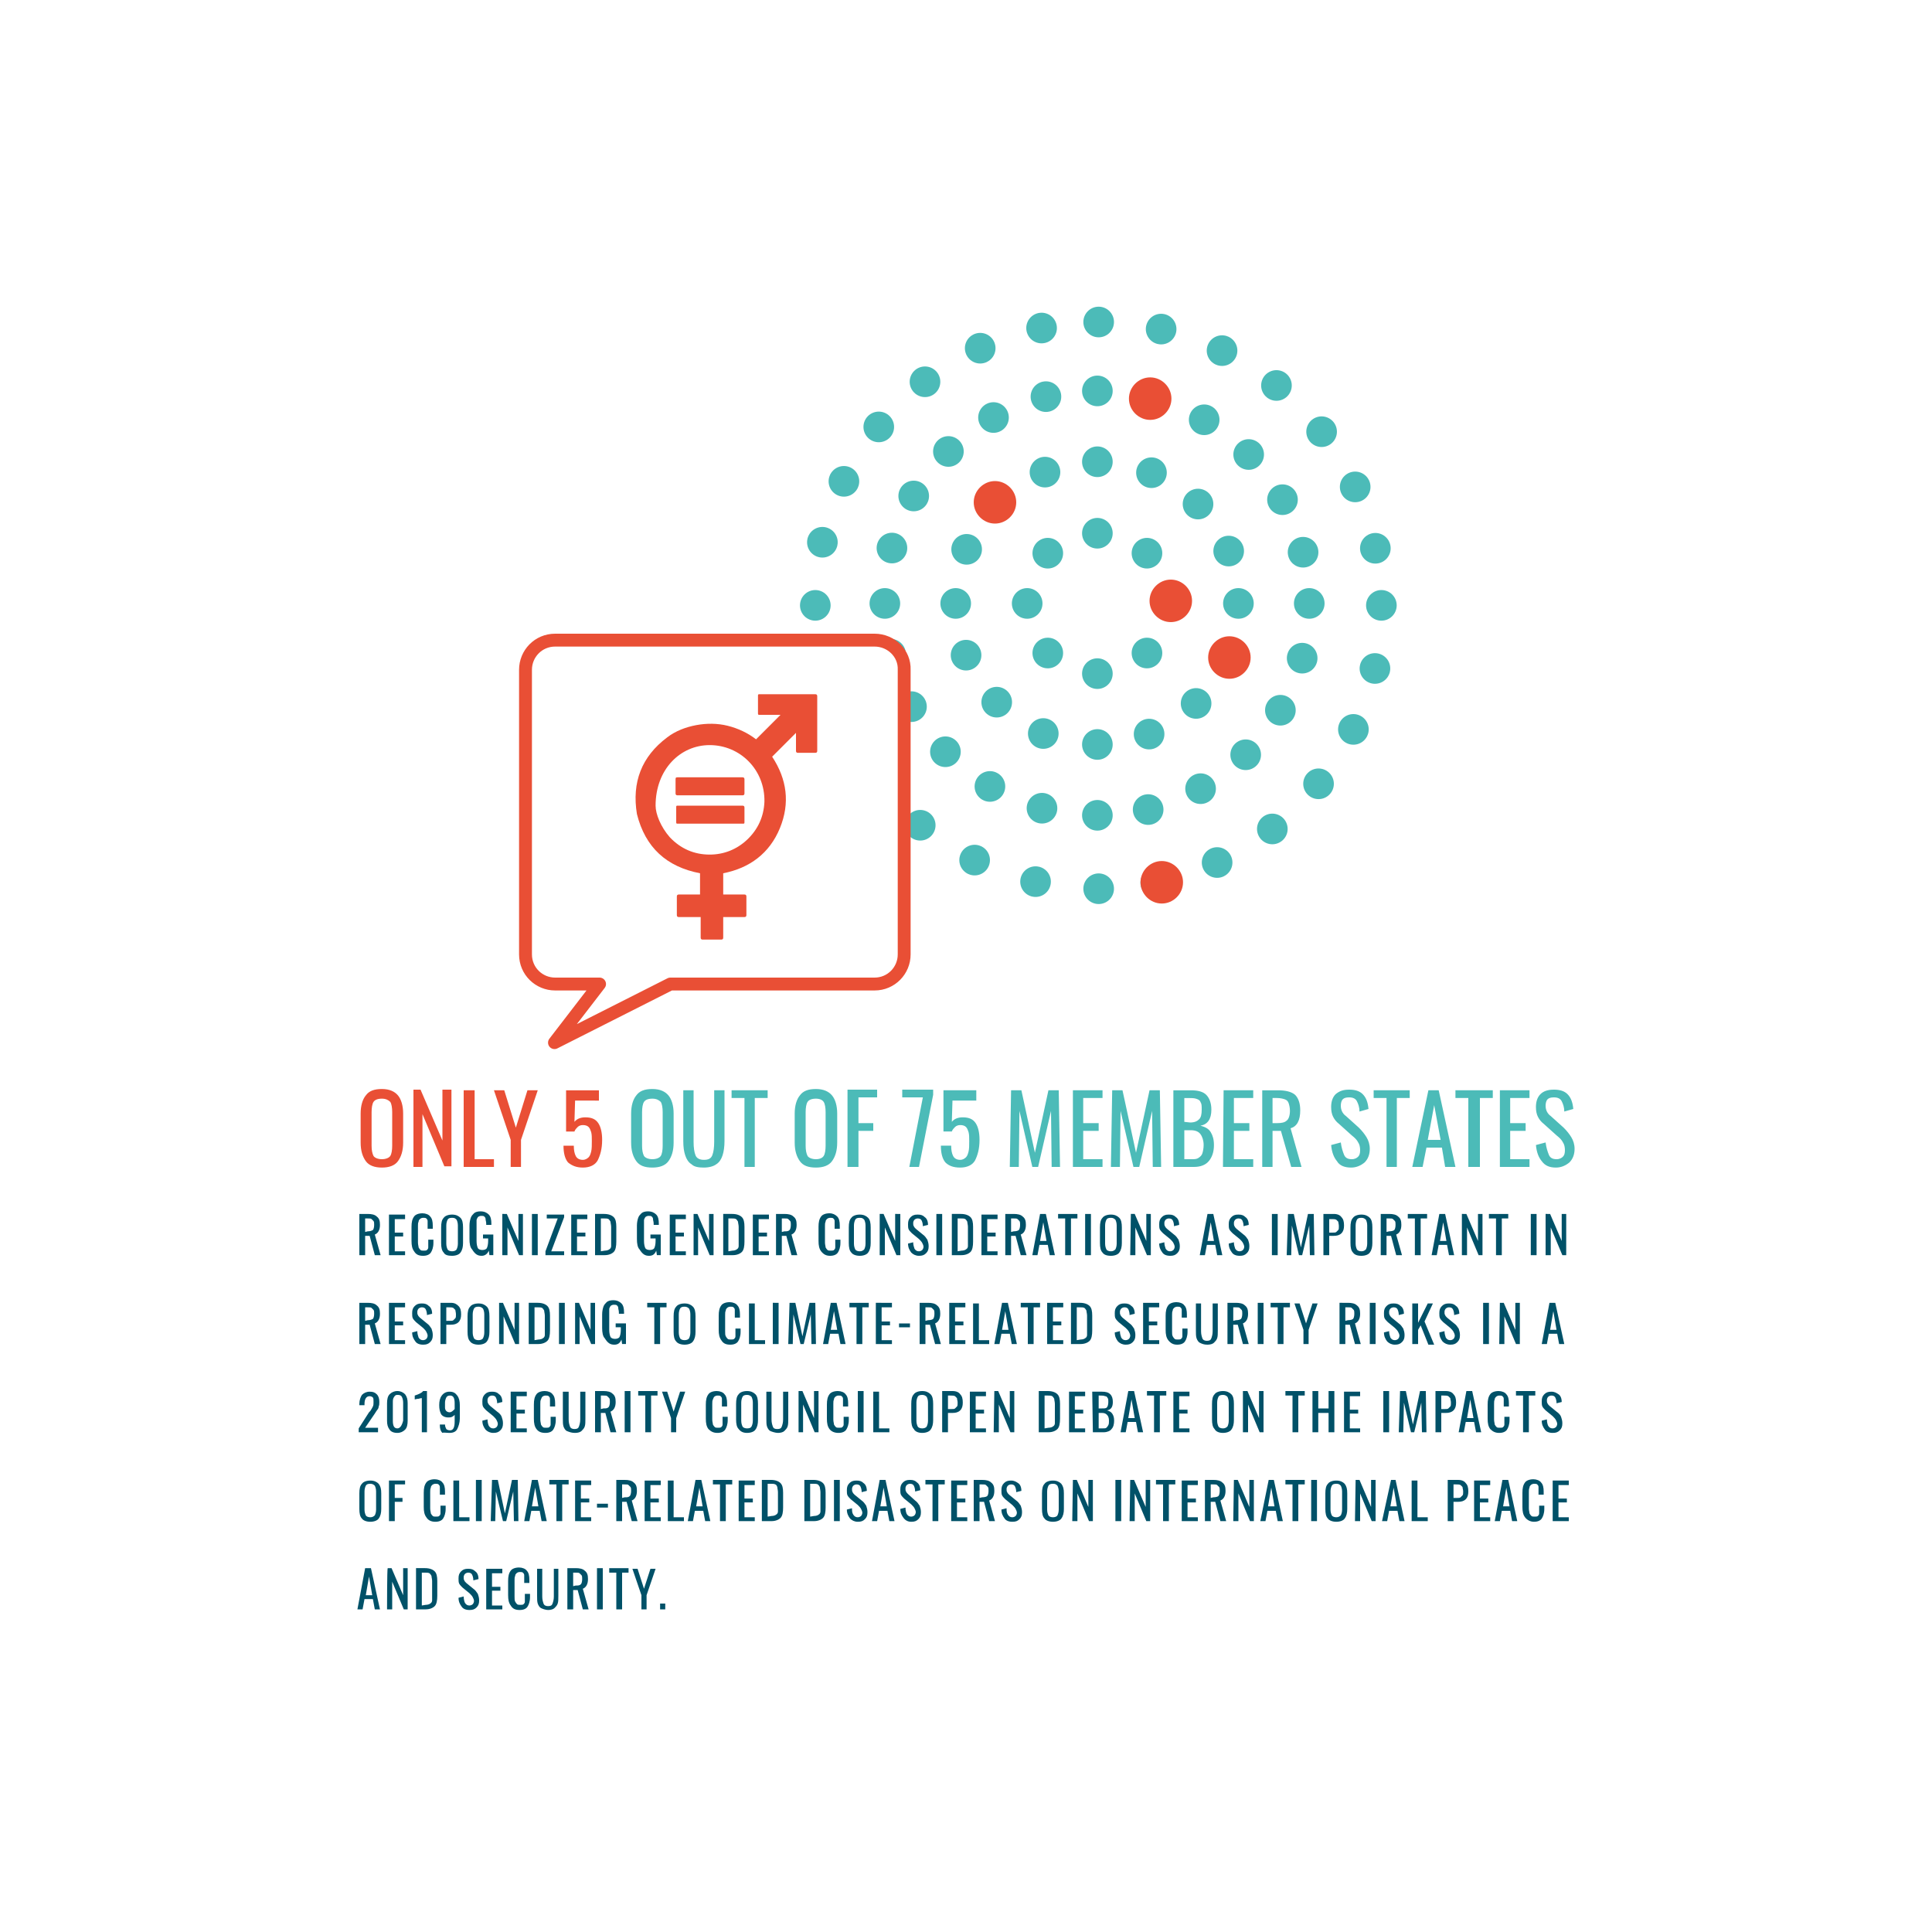 <?xml version="1.0" encoding="utf-8"?>
<!-- Generator: Adobe Illustrator 24.1.2, SVG Export Plug-In . SVG Version: 6.00 Build 0)  -->
<svg version="1.1" id="Layer_1" xmlns="http://www.w3.org/2000/svg" xmlns:xlink="http://www.w3.org/1999/xlink" x="0px" y="0px"
	 viewBox="0 0 300 300" style="enable-background:new 0 0 300 300;" xml:space="preserve">
<style type="text/css">
	.st0{fill:#FFFFFF;}
	.st1{fill:none;stroke:#4CBBB8;stroke-width:4.756;stroke-linecap:round;stroke-linejoin:round;stroke-dasharray:0,10.055;}
	.st2{fill:none;stroke:#4CBBB8;stroke-width:4.756;stroke-linecap:round;stroke-linejoin:round;}
	.st3{fill:none;stroke:#4CBBB8;stroke-width:4.756;stroke-linecap:round;stroke-linejoin:round;stroke-dasharray:0,8.79;}
	.st4{fill:none;stroke:#4CBBB8;stroke-width:4.756;stroke-linecap:round;stroke-linejoin:round;stroke-dasharray:0,8.773;}
	.st5{fill:none;stroke:#4CBBB8;stroke-width:4.756;stroke-linecap:round;stroke-linejoin:round;stroke-dasharray:0,8.721;}
	.st6{fill:#E94F35;}
	.st7{fill:none;stroke:#E94F35;stroke-width:2;stroke-linecap:round;stroke-linejoin:round;stroke-miterlimit:10;}
	.st8{fill:#005168;}
	.st9{fill:#4CBBB8;}
</style>
<rect class="st0" width="300" height="300"/>
<g>
	<path class="st1" d="M160.8,136.9c-18-4.1-31.8-19.3-33.9-38"/>
	<path class="st1" d="M127.7,84.2c4.1-18,19.3-31.8,38-33.9"/>
	<path class="st1" d="M180.3,51.1c18,4.1,31.8,19.3,33.9,38"/>
	<path class="st1" d="M213.5,103.8c-4.1,18-19.3,31.8-38,33.9"/>
	<path class="st2" d="M170.6,138L170.6,138 M214.5,94L214.5,94 M170.6,50L170.6,50 M126.6,94L126.6,94"/>
	<path class="st3" d="M161.8,125.5c-12.7-3.4-22.4-14.2-24.2-27.5"/>
	<path class="st3" d="M138.5,85.1c3.4-12.7,14.2-22.4,27.5-24.2"/>
	<path class="st3" d="M178.9,61.8c12.7,3.4,22.4,14.2,24.1,27.5"/>
	<path class="st3" d="M202.2,102.2c-3.4,12.7-14.2,22.4-27.5,24.2"/>
	<path class="st2" d="M170.4,126.6L170.4,126.6 M203.3,93.7L203.3,93.7 M170.4,60.7L170.4,60.7 M137.4,93.7L137.4,93.7"/>
	<path class="st4" d="M162,113.9c-6.7-2.8-11.7-8.7-13.1-16"/>
	<path class="st4" d="M150.1,85.3c2.8-6.7,8.7-11.7,16-13.1"/>
	<path class="st4" d="M178.8,73.4c6.7,2.8,11.7,8.7,13.1,16"/>
	<path class="st4" d="M190.6,102c-2.8,6.7-8.7,11.7-16,13.1"/>
	<path class="st2" d="M170.4,115.6L170.4,115.6 M192.3,93.7L192.3,93.7 M170.4,71.7L170.4,71.7 M148.4,93.7L148.4,93.7"/>
	<path class="st5" d="M162.7,101.4c-1-1-1.8-2.2-2.4-3.5"/>
	<path class="st5" d="M162.7,85.9c1-1,2.2-1.8,3.5-2.4"/>
	<path class="st5" d="M178.1,85.9c1,1,1.8,2.2,2.4,3.5"/>
	<path class="st5" d="M178.1,101.4c-1,1-2.2,1.8-3.5,2.4"/>
	<path class="st2" d="M170.4,104.6L170.4,104.6 M181.3,93.7L181.3,93.7 M170.4,82.8L170.4,82.8 M159.5,93.7L159.5,93.7"/>
	<path class="st6" d="M178.6,58.6c1.8,0,3.3,1.5,3.3,3.3s-1.5,3.3-3.3,3.3s-3.3-1.5-3.3-3.3S176.8,58.6,178.6,58.6"/>
	<path class="st6" d="M190.9,98.8c1.8,0,3.3,1.5,3.3,3.3c0,1.8-1.5,3.3-3.3,3.3s-3.3-1.5-3.3-3.3C187.6,100.3,189.1,98.8,190.9,98.8
		"/>
	<path class="st6" d="M154.5,74.7c1.8,0,3.3,1.5,3.3,3.3c0,1.8-1.5,3.3-3.3,3.3c-1.8,0-3.3-1.5-3.3-3.3
		C151.2,76.2,152.7,74.7,154.5,74.7"/>
	<path class="st6" d="M181.8,90c1.8,0,3.3,1.5,3.3,3.3c0,1.8-1.5,3.3-3.3,3.3c-1.8,0-3.3-1.5-3.3-3.3C178.5,91.5,180,90,181.8,90"/>
	<path class="st6" d="M180.4,133.7c1.8,0,3.3,1.5,3.3,3.3s-1.5,3.3-3.3,3.3s-3.3-1.5-3.3-3.3S178.6,133.7,180.4,133.7"/>
	<path class="st0" d="M135.8,99.4H86.2c-2.6,0-4.6,2.1-4.6,4.6v44.2c0,2.6,2.1,4.6,4.6,4.6h6.9l-7,9.1l18-9.1h31.7
		c2.6,0,4.6-2.1,4.6-4.6V104C140.5,101.5,138.4,99.4,135.8,99.4"/>
	<path class="st7" d="M135.8,99.4H86.2c-2.6,0-4.6,2.1-4.6,4.6v44.2c0,2.6,2.1,4.6,4.6,4.6h6.9l-7,9.1l18-9.1h31.7
		c2.6,0,4.6-2.1,4.6-4.6V104C140.5,101.5,138.4,99.4,135.8,99.4z"/>
	<path class="st6" d="M101.8,125.1c0,1.3,0.8,3.3,2.2,4.9c1.7,1.8,3.8,2.7,6.2,2.7c2.2,0,4.2-0.8,5.8-2.3c1.7-1.6,2.6-3.6,2.7-5.9
		c0.1-5-3.8-8.8-8.5-8.8C105.6,115.7,101.8,119.5,101.8,125.1 M123.6,113.8c-1.3,1.3-2.5,2.5-3.7,3.7c2.3,3.5,2.8,7.2,1.2,11.1
		c-1.6,3.9-4.7,6.2-8.8,7v3.3h0.3c1,0,2,0,3,0c0.2,0,0.3,0.1,0.3,0.3c0,1,0,2,0,2.9c0,0.2-0.1,0.3-0.3,0.3c-1,0-2,0-3,0
		c-0.1,0-0.2,0-0.3,0v0.3c0,1,0,1.9,0,2.9c0,0.2-0.1,0.3-0.3,0.3c-1,0-1.9,0-2.9,0c-0.2,0-0.3-0.1-0.3-0.3c0-1,0-2.1,0-3.2h-0.3
		c-1,0-2,0-3.1,0c-0.2,0-0.3-0.1-0.3-0.3c0-1,0-2,0-2.9c0-0.2,0.1-0.3,0.3-0.3c1,0,2,0,3,0h0.3v-3.3c-5.2-1-8.5-4-9.8-9.2
		c-0.8-4.9,0.7-8.9,4.7-11.9c1.3-1,2.9-1.6,4.5-1.9c1.6-0.3,3.3-0.3,4.9,0.1c1.6,0.4,3.1,1.1,4.4,2.1c1.3-1.3,2.5-2.5,3.8-3.8H121
		c-1,0-2,0-3,0c-0.3,0-0.3,0-0.3-0.3c0-0.9,0-1.7,0-2.6c0-0.3,0-0.3,0.3-0.3c2.8,0,5.7,0,8.6,0c0.2,0,0.3,0.1,0.3,0.3
		c0,2.8,0,5.7,0,8.5c0,0.2-0.1,0.3-0.3,0.3c-0.9,0-1.8,0-2.7,0c-0.2,0-0.3-0.1-0.3-0.3c0-0.9,0-1.9,0-2.8L123.6,113.8L123.6,113.8z"
		/>
	<path class="st6" d="M110.3,125.1c1.7,0,3.3,0,5,0c0.2,0,0.3,0.1,0.3,0.3c0,0.7,0,1.5,0,2.2c0,0.3,0,0.3-0.3,0.3c-3.3,0-6.7,0-10,0
		c-0.3,0-0.3,0-0.3-0.3c0-0.7,0-1.5,0-2.2c0-0.3,0-0.3,0.3-0.3C107,125.1,108.6,125.1,110.3,125.1"/>
	<path class="st6" d="M110.3,120.7c1.7,0,3.3,0,5,0c0.2,0,0.3,0.1,0.3,0.3c0,0.7,0,1.5,0,2.2c0,0.2-0.1,0.3-0.3,0.3
		c-3.4,0-6.7,0-10.1,0c-0.2,0-0.3-0.1-0.3-0.3c0-0.7,0-1.4,0-2.1c0-0.3,0-0.4,0.3-0.4C107,120.7,108.6,120.7,110.3,120.7"/>
	<path class="st8" d="M102.5,249.9h0.8V249h-0.8V249.9z M99.6,249.9h0.8v-2.2l1.4-4.1H101l-1,3.1l-1-3.1h-0.8l1.4,4.1L99.6,249.9
		L99.6,249.9z M95.7,249.9h0.9v-5.7h1v-0.7h-3v0.7h1.1V249.9z M92.7,249.9h0.9v-6.4h-0.9V249.9z M89,246.3v-2.1h0.4
		c0.3,0,0.5,0,0.6,0.1s0.2,0.2,0.3,0.3c0.1,0.1,0.1,0.4,0.1,0.6c0,0.4-0.1,0.7-0.2,0.8c-0.2,0.2-0.4,0.2-0.8,0.2L89,246.3L89,246.3z
		 M88.2,249.9H89v-3h0.7l0.8,3h0.9l-0.9-3.2c0.5-0.2,0.8-0.7,0.8-1.5c0-0.6-0.1-1-0.5-1.3c-0.3-0.3-0.8-0.4-1.4-0.4h-1.3V249.9z
		 M85.1,250c0.4,0,0.8-0.1,1-0.3c0.2-0.2,0.4-0.4,0.5-0.7c0.1-0.3,0.1-0.7,0.1-1.2v-4.2H86v4.3c0,0.5-0.1,0.8-0.2,1.1
		c-0.1,0.3-0.3,0.4-0.7,0.4c-0.3,0-0.6-0.1-0.7-0.4c-0.1-0.3-0.2-0.6-0.2-1.1v-4.3h-0.8v4.2c0,0.5,0,0.9,0.1,1.2
		c0.1,0.3,0.3,0.6,0.5,0.7S84.7,250,85.1,250 M80.7,250c0.6,0,1-0.2,1.2-0.5c0.2-0.3,0.4-0.8,0.4-1.5v-0.5h-0.8v0.5
		c0,0.3,0,0.5,0,0.7c0,0.2-0.1,0.3-0.2,0.4c-0.1,0.1-0.3,0.1-0.5,0.1c-0.2,0-0.4,0-0.5-0.1s-0.2-0.2-0.3-0.4s-0.1-0.4-0.1-0.8v-2.5
		c0-0.3,0-0.5,0.1-0.7c0-0.2,0.1-0.3,0.2-0.4c0.1-0.1,0.3-0.2,0.5-0.2c0.2,0,0.4,0,0.5,0.1c0.1,0.1,0.2,0.2,0.2,0.4
		c0,0.2,0,0.4,0,0.7v0.5h0.8v-0.5c0-0.6-0.1-1.1-0.4-1.4c-0.2-0.3-0.7-0.5-1.2-0.5c-0.6,0-1.1,0.2-1.3,0.5c-0.3,0.4-0.4,0.9-0.4,1.6
		v2.2c0,0.7,0.1,1.2,0.4,1.6C79.6,249.8,80,250,80.7,250 M75.5,249.9H78v-0.6h-1.6V247h1.3v-0.6h-1.3v-2.1H78v-0.7h-2.5L75.5,249.9
		L75.5,249.9z M72.9,250c0.5,0,0.8-0.1,1.1-0.4c0.3-0.3,0.4-0.6,0.4-1.1c0-0.4-0.1-0.7-0.2-1c-0.2-0.3-0.4-0.6-0.7-0.8l-1.1-0.9
		c-0.1-0.1-0.3-0.3-0.3-0.4c-0.1-0.1-0.1-0.3-0.1-0.5c0-0.2,0.1-0.4,0.2-0.5c0.1-0.1,0.3-0.2,0.5-0.2c0.3,0,0.5,0.1,0.6,0.3
		c0.1,0.2,0.2,0.5,0.2,0.9l0.8-0.2c0-0.6-0.2-1-0.5-1.2c-0.3-0.3-0.6-0.4-1.1-0.4c-0.5,0-0.8,0.1-1.1,0.4c-0.3,0.3-0.4,0.6-0.4,1.1
		c0,0.3,0,0.6,0.1,0.8c0.1,0.2,0.3,0.4,0.5,0.6l1.1,0.9c0.2,0.2,0.4,0.4,0.5,0.6c0.1,0.2,0.2,0.4,0.2,0.6c0,0.2-0.1,0.4-0.2,0.5
		s-0.3,0.2-0.5,0.2c-0.3,0-0.5-0.1-0.7-0.4c-0.1-0.2-0.2-0.6-0.2-1l-0.8,0.2c0,0.6,0.2,1,0.5,1.4C71.9,249.8,72.3,250,72.9,250
		 M65.5,249.3v-5.1H66c0.3,0,0.5,0,0.7,0.1c0.1,0.1,0.2,0.2,0.3,0.4c0,0.2,0.1,0.5,0.1,0.8v2.1c0,0.4,0,0.7,0,0.9s-0.1,0.4-0.3,0.5
		c-0.1,0.1-0.4,0.2-0.7,0.2L65.5,249.3L65.5,249.3z M64.6,249.9h1.5c0.6,0,1.1-0.2,1.4-0.5c0.3-0.3,0.4-0.9,0.4-1.6v-2.3
		c0-0.7-0.1-1.2-0.4-1.5c-0.3-0.3-0.8-0.5-1.5-0.5h-1.4C64.6,243.6,64.6,249.9,64.6,249.9z M60.1,249.9h0.8v-4.3l1.8,4.3h0.6v-6.4
		h-0.7v4.2l-1.8-4.2h-0.6C60.1,243.6,60.1,249.9,60.1,249.9z M56.8,247.7l0.5-2.9l0.5,2.9H56.8z M55.5,249.9h0.8l0.3-1.6h1.3
		l0.3,1.6h0.8l-1.4-6.4h-0.9L55.5,249.9z"/>
	<path class="st8" d="M241.1,236.2h2.5v-0.6h-1.6v-2.3h1.3v-0.6h-1.3v-2.1h1.6v-0.7h-2.5L241.1,236.2L241.1,236.2z M238.2,236.3
		c0.6,0,1-0.2,1.2-0.5c0.2-0.3,0.4-0.8,0.4-1.5v-0.5H239v0.5c0,0.3,0,0.5,0,0.7c0,0.2-0.1,0.3-0.2,0.4c-0.1,0.1-0.3,0.1-0.5,0.1
		c-0.2,0-0.4,0-0.5-0.1c-0.1-0.1-0.2-0.2-0.3-0.4c0-0.2-0.1-0.4-0.1-0.8v-2.5c0-0.3,0-0.5,0.1-0.7c0-0.2,0.1-0.3,0.2-0.4
		c0.1-0.1,0.3-0.2,0.5-0.2c0.2,0,0.4,0,0.5,0.1c0.1,0.1,0.2,0.2,0.2,0.4c0,0.2,0,0.4,0,0.7v0.5h0.8v-0.5c0-0.6-0.1-1.1-0.4-1.4
		c-0.2-0.3-0.7-0.5-1.2-0.5c-0.6,0-1.1,0.2-1.3,0.5c-0.3,0.4-0.4,0.9-0.4,1.6v2.2c0,0.7,0.1,1.2,0.4,1.6S237.6,236.3,238.2,236.3
		 M233.4,233.9l0.5-2.9l0.5,2.9H233.4z M232.1,236.2h0.8l0.3-1.6h1.3l0.3,1.6h0.8l-1.4-6.4h-0.9L232.1,236.2z M228.9,236.2h2.5v-0.6
		h-1.6v-2.3h1.3v-0.6h-1.3v-2.1h1.6v-0.7h-2.5L228.9,236.2L228.9,236.2z M225.7,232.6v-2.1h0.4c0.3,0,0.5,0,0.7,0.1
		c0.1,0.1,0.2,0.2,0.3,0.3c0,0.2,0.1,0.4,0.1,0.7c0,0.3,0,0.5-0.1,0.6c-0.1,0.1-0.2,0.2-0.3,0.3c-0.1,0.1-0.3,0.1-0.6,0.1H225.7z
		 M224.8,236.2h0.9v-3h0.7c0.5,0,0.9-0.1,1.2-0.4c0.3-0.3,0.4-0.7,0.4-1.2c0-0.6-0.1-1-0.4-1.3c-0.2-0.3-0.6-0.5-1.2-0.5h-1.6
		L224.8,236.2L224.8,236.2z M219.2,236.2h2.5v-0.6h-1.6v-5.7h-0.9V236.2z M215.9,233.9l0.5-2.9l0.5,2.9H215.9z M214.6,236.2h0.8
		l0.3-1.6h1.3l0.3,1.6h0.8l-1.4-6.4H216L214.6,236.2z M210.4,236.2h0.8v-4.3l1.8,4.3h0.6v-6.4h-0.7v4.2l-1.8-4.2h-0.6L210.4,236.2
		L210.4,236.2z M207.5,235.6c-0.3,0-0.6-0.1-0.7-0.3c-0.1-0.2-0.2-0.5-0.2-0.9v-2.8c0-0.4,0.1-0.7,0.2-0.9c0.1-0.2,0.3-0.3,0.7-0.3
		s0.5,0.1,0.7,0.3c0.1,0.2,0.2,0.5,0.2,0.9v2.8c0,0.4-0.1,0.7-0.2,0.9C208,235.5,207.8,235.6,207.5,235.6 M207.5,236.3
		c0.6,0,1.1-0.2,1.3-0.5c0.3-0.4,0.4-0.9,0.4-1.5v-2.4c0-0.7-0.1-1.1-0.4-1.5c-0.3-0.3-0.7-0.5-1.3-0.5s-1.1,0.2-1.3,0.5
		c-0.3,0.3-0.4,0.8-0.4,1.5v2.4c0,0.7,0.1,1.2,0.4,1.5C206.4,236.1,206.9,236.3,207.5,236.3 M203.6,236.2h0.9v-6.4h-0.9V236.2z
		 M200.7,236.2h0.9v-5.7h1v-0.7h-3v0.7h1.1V236.2z M196.9,233.9l0.5-2.9l0.5,2.9H196.9z M195.7,236.2h0.8l0.3-1.6h1.3l0.3,1.6h0.8
		l-1.4-6.4H197L195.7,236.2z M191.5,236.2h0.8v-4.3l1.8,4.3h0.6v-6.4h-0.7v4.2l-1.8-4.2h-0.6L191.5,236.2L191.5,236.2z M188,232.6
		v-2.1h0.4c0.3,0,0.5,0,0.6,0.1c0.1,0.1,0.2,0.2,0.3,0.3c0.1,0.1,0.1,0.4,0.1,0.6c0,0.4-0.1,0.7-0.2,0.8s-0.4,0.2-0.8,0.2L188,232.6
		L188,232.6z M187.1,236.2h0.9v-3h0.7l0.8,3h0.9l-0.9-3.2c0.5-0.2,0.8-0.7,0.8-1.5c0-0.6-0.1-1-0.5-1.3c-0.3-0.3-0.8-0.4-1.4-0.4
		h-1.3L187.1,236.2L187.1,236.2z M183.5,236.2h2.5v-0.6h-1.6v-2.3h1.3v-0.6h-1.3v-2.1h1.6v-0.7h-2.5L183.5,236.2L183.5,236.2z
		 M180.6,236.2h0.9v-5.7h1v-0.7h-3v0.7h1.1V236.2z M175.4,236.2h0.8v-4.3l1.8,4.3h0.6v-6.4h-0.7v4.2l-1.8-4.2h-0.6L175.4,236.2
		L175.4,236.2z M173.2,236.2h0.9v-6.4h-0.9V236.2z M166.5,236.2h0.8v-4.3l1.8,4.3h0.6v-6.4h-0.7v4.2l-1.8-4.2h-0.6L166.5,236.2
		L166.5,236.2z M163.5,235.6c-0.3,0-0.6-0.1-0.7-0.3c-0.1-0.2-0.2-0.5-0.2-0.9v-2.8c0-0.4,0.1-0.7,0.2-0.9c0.1-0.2,0.3-0.3,0.7-0.3
		s0.5,0.1,0.7,0.3c0.1,0.2,0.2,0.5,0.2,0.9v2.8c0,0.4-0.1,0.7-0.2,0.9C164.1,235.5,163.8,235.6,163.5,235.6 M163.5,236.3
		c0.6,0,1.1-0.2,1.3-0.5c0.3-0.4,0.4-0.9,0.4-1.5v-2.4c0-0.7-0.1-1.1-0.4-1.5c-0.3-0.3-0.7-0.5-1.3-0.5s-1.1,0.2-1.3,0.5
		c-0.3,0.3-0.4,0.8-0.4,1.5v2.4c0,0.7,0.1,1.2,0.4,1.5C162.4,236.1,162.9,236.3,163.5,236.3 M157.2,236.3c0.5,0,0.8-0.1,1.1-0.4
		c0.3-0.3,0.4-0.6,0.4-1.1c0-0.4-0.1-0.7-0.2-1c-0.2-0.3-0.4-0.6-0.7-0.8l-1.1-0.9c-0.1-0.1-0.3-0.3-0.3-0.4
		c-0.1-0.1-0.1-0.3-0.1-0.5c0-0.2,0.1-0.4,0.2-0.5c0.1-0.1,0.3-0.2,0.5-0.2c0.3,0,0.5,0.1,0.6,0.3c0.1,0.2,0.2,0.5,0.2,0.9l0.8-0.2
		c0-0.6-0.2-1-0.5-1.2s-0.6-0.4-1.1-0.4c-0.5,0-0.8,0.1-1.1,0.4s-0.4,0.6-0.4,1.1c0,0.3,0,0.6,0.1,0.8s0.3,0.4,0.5,0.6l1.1,0.9
		c0.2,0.2,0.4,0.4,0.5,0.6c0.1,0.2,0.2,0.4,0.2,0.6c0,0.2-0.1,0.4-0.2,0.5c-0.1,0.1-0.3,0.2-0.5,0.2c-0.3,0-0.5-0.1-0.7-0.4
		s-0.2-0.6-0.2-1l-0.8,0.2c0,0.6,0.2,1,0.5,1.4C156.2,236.1,156.6,236.3,157.2,236.3 M152.1,232.6v-2.1h0.4c0.3,0,0.5,0,0.6,0.1
		c0.1,0.1,0.2,0.2,0.3,0.3c0.1,0.1,0.1,0.4,0.1,0.6c0,0.4-0.1,0.7-0.2,0.8s-0.4,0.2-0.8,0.2L152.1,232.6L152.1,232.6z M151.2,236.2
		h0.9v-3h0.7l0.8,3h0.9l-0.9-3.2c0.5-0.2,0.8-0.7,0.8-1.5c0-0.6-0.1-1-0.5-1.3c-0.3-0.3-0.8-0.4-1.4-0.4h-1.3L151.2,236.2
		L151.2,236.2z M147.7,236.2h2.5v-0.6h-1.6v-2.3h1.3v-0.6h-1.3v-2.1h1.6v-0.7h-2.5L147.7,236.2L147.7,236.2z M144.8,236.2h0.9v-5.7
		h1v-0.7h-3v0.7h1.1V236.2z M141.5,236.3c0.5,0,0.8-0.1,1.1-0.4c0.3-0.3,0.4-0.6,0.4-1.1c0-0.4-0.1-0.7-0.2-1
		c-0.2-0.3-0.4-0.6-0.7-0.8L141,232c-0.1-0.1-0.3-0.3-0.3-0.4c-0.1-0.1-0.1-0.3-0.1-0.5c0-0.2,0.1-0.4,0.2-0.5
		c0.1-0.1,0.3-0.2,0.5-0.2c0.3,0,0.5,0.1,0.6,0.3c0.1,0.2,0.2,0.5,0.2,0.9l0.8-0.2c0-0.6-0.2-1-0.5-1.2c-0.3-0.3-0.6-0.4-1.1-0.4
		c-0.5,0-0.8,0.1-1.1,0.4c-0.3,0.3-0.4,0.6-0.4,1.1c0,0.3,0,0.6,0.1,0.8c0.1,0.2,0.3,0.4,0.5,0.6l1.1,0.9c0.2,0.2,0.4,0.4,0.5,0.6
		c0.1,0.2,0.2,0.4,0.2,0.6c0,0.2-0.1,0.4-0.2,0.5c-0.1,0.1-0.3,0.2-0.5,0.2c-0.3,0-0.5-0.1-0.7-0.4c-0.1-0.2-0.2-0.6-0.2-1l-0.8,0.2
		c0,0.6,0.2,1,0.5,1.4C140.6,236.1,141,236.3,141.5,236.3 M136.7,233.9l0.5-2.9l0.5,2.9H136.7z M135.4,236.2h0.8l0.3-1.6h1.3
		l0.3,1.6h0.8l-1.4-6.4h-0.9L135.4,236.2z M133.2,236.3c0.5,0,0.8-0.1,1.1-0.4c0.3-0.3,0.4-0.6,0.4-1.1c0-0.4-0.1-0.7-0.2-1
		c-0.2-0.3-0.4-0.6-0.7-0.8l-1.1-0.9c-0.1-0.1-0.3-0.3-0.3-0.4c-0.1-0.1-0.1-0.3-0.1-0.5c0-0.2,0.1-0.4,0.2-0.5
		c0.1-0.1,0.3-0.2,0.5-0.2c0.3,0,0.5,0.1,0.6,0.3c0.1,0.2,0.2,0.5,0.2,0.9l0.8-0.2c0-0.6-0.2-1-0.5-1.2c-0.3-0.3-0.6-0.4-1.1-0.4
		c-0.5,0-0.8,0.1-1.1,0.4c-0.3,0.3-0.4,0.6-0.4,1.1c0,0.3,0,0.6,0.1,0.8c0.1,0.2,0.3,0.4,0.5,0.6l1.1,0.9c0.2,0.2,0.4,0.4,0.5,0.6
		c0.1,0.2,0.2,0.4,0.2,0.6c0,0.2-0.1,0.4-0.2,0.5c-0.1,0.1-0.3,0.2-0.5,0.2c-0.3,0-0.5-0.1-0.7-0.4s-0.2-0.6-0.2-1l-0.8,0.2
		c0,0.6,0.2,1,0.5,1.4C132.3,236.1,132.7,236.3,133.2,236.3 M129.5,236.2h0.9v-6.4h-0.9V236.2z M125.8,235.5v-5.1h0.5
		c0.3,0,0.5,0,0.7,0.1c0.1,0.1,0.2,0.2,0.3,0.4c0,0.2,0.1,0.5,0.1,0.8v2.1c0,0.4,0,0.7,0,0.9c0,0.2-0.1,0.4-0.3,0.5
		c-0.1,0.1-0.4,0.2-0.7,0.2L125.8,235.5L125.8,235.5z M124.9,236.2h1.5c0.6,0,1.1-0.2,1.4-0.5c0.3-0.3,0.4-0.9,0.4-1.6v-2.3
		c0-0.7-0.1-1.2-0.4-1.5s-0.8-0.5-1.5-0.5h-1.4C124.9,229.8,124.9,236.2,124.9,236.2z M119.2,235.5v-5.1h0.5c0.3,0,0.5,0,0.7,0.1
		s0.2,0.2,0.3,0.4c0,0.2,0.1,0.5,0.1,0.8v2.1c0,0.4,0,0.7,0,0.9c0,0.2-0.1,0.4-0.3,0.5c-0.1,0.1-0.4,0.2-0.7,0.2L119.2,235.5
		L119.2,235.5z M118.3,236.2h1.5c0.6,0,1.1-0.2,1.4-0.5c0.3-0.3,0.4-0.9,0.4-1.6v-2.3c0-0.7-0.1-1.2-0.4-1.5
		c-0.3-0.3-0.8-0.5-1.5-0.5h-1.4C118.3,229.8,118.3,236.2,118.3,236.2z M114.7,236.2h2.5v-0.6h-1.6v-2.3h1.3v-0.6h-1.3v-2.1h1.6
		v-0.7h-2.5L114.7,236.2L114.7,236.2z M111.8,236.2h0.9v-5.7h1v-0.7h-3v0.7h1.1V236.2z M108.1,233.9l0.5-2.9l0.5,2.9H108.1z
		 M106.8,236.2h0.8l0.3-1.6h1.3l0.3,1.6h0.8l-1.4-6.4h-0.9L106.8,236.2z M103.7,236.2h2.5v-0.6h-1.6v-5.7h-0.9
		C103.7,229.8,103.7,236.2,103.7,236.2z M100.1,236.2h2.5v-0.6H101v-2.3h1.3v-0.6H101v-2.1h1.6v-0.7h-2.5L100.1,236.2L100.1,236.2z
		 M96.6,232.6v-2.1H97c0.3,0,0.5,0,0.6,0.1c0.1,0.1,0.2,0.2,0.3,0.3c0.1,0.1,0.1,0.4,0.1,0.6c0,0.4-0.1,0.7-0.2,0.8
		c-0.2,0.2-0.4,0.2-0.8,0.2L96.6,232.6L96.6,232.6z M95.7,236.2h0.9v-3h0.7l0.8,3H99l-0.9-3.2c0.5-0.2,0.8-0.7,0.8-1.5
		c0-0.6-0.1-1-0.5-1.3c-0.3-0.3-0.8-0.4-1.4-0.4h-1.3V236.2z M92.7,234.1h1.7v-0.6h-1.7V234.1z M89.3,236.2h2.5v-0.6h-1.6v-2.3h1.3
		v-0.6h-1.3v-2.1h1.6v-0.7h-2.5L89.3,236.2L89.3,236.2z M86.4,236.2h0.9v-5.7h1v-0.7h-3v0.7h1.1V236.2z M82.6,233.9l0.5-2.9l0.5,2.9
		H82.6z M81.4,236.2h0.8l0.3-1.6h1.3l0.3,1.6h0.8l-1.4-6.4h-0.9L81.4,236.2z M76.2,236.2h0.7l0.1-4.6l1.1,4.6h0.5l1.1-4.6l0.1,4.6
		h0.7l-0.1-6.4h-0.9l-1.1,5.2l-1.1-5.2h-0.9L76.2,236.2z M73.9,236.2h0.9v-6.4h-0.9V236.2z M70.4,236.2h2.5v-0.6h-1.6v-5.7h-0.9
		C70.4,229.8,70.4,236.2,70.4,236.2z M67.6,236.3c0.6,0,1-0.2,1.2-0.5c0.2-0.3,0.4-0.8,0.4-1.5v-0.5h-0.8v0.5c0,0.3,0,0.5,0,0.7
		c0,0.2-0.1,0.3-0.2,0.4c-0.1,0.1-0.3,0.1-0.5,0.1c-0.2,0-0.4,0-0.5-0.1s-0.2-0.2-0.3-0.4c0-0.2-0.1-0.4-0.1-0.8v-2.5
		c0-0.3,0-0.5,0.1-0.7c0-0.2,0.1-0.3,0.2-0.4c0.1-0.1,0.3-0.2,0.5-0.2c0.2,0,0.4,0,0.5,0.1c0.1,0.1,0.2,0.2,0.2,0.4
		c0,0.2,0,0.4,0,0.7v0.5h0.8v-0.5c0-0.6-0.1-1.1-0.4-1.4c-0.2-0.3-0.7-0.5-1.2-0.5c-0.6,0-1.1,0.2-1.3,0.5c-0.3,0.4-0.4,0.9-0.4,1.6
		v2.2c0,0.7,0.1,1.2,0.4,1.6C66.5,236.1,67,236.3,67.6,236.3 M60.4,236.2h0.9v-3h1.2v-0.6h-1.2v-2.1h1.6v-0.6h-2.5V236.2z
		 M57.5,235.6c-0.3,0-0.6-0.1-0.7-0.3c-0.1-0.2-0.2-0.5-0.2-0.9v-2.8c0-0.4,0.1-0.7,0.2-0.9c0.1-0.2,0.3-0.3,0.7-0.3
		c0.3,0,0.5,0.1,0.7,0.3c0.1,0.2,0.2,0.5,0.2,0.9v2.8c0,0.4-0.1,0.7-0.2,0.9C58,235.5,57.8,235.6,57.5,235.6 M57.5,236.3
		c0.6,0,1.1-0.2,1.3-0.5c0.3-0.4,0.4-0.9,0.4-1.5v-2.4c0-0.7-0.1-1.1-0.4-1.5c-0.3-0.3-0.7-0.5-1.3-0.5s-1.1,0.2-1.3,0.5
		c-0.3,0.3-0.4,0.8-0.4,1.5v2.4c0,0.7,0.1,1.2,0.4,1.5C56.4,236.1,56.9,236.3,57.5,236.3"/>
	<path class="st8" d="M241.1,222.5c0.5,0,0.8-0.1,1.1-0.4c0.3-0.3,0.4-0.6,0.4-1.1c0-0.4-0.1-0.7-0.2-1s-0.4-0.6-0.7-0.8l-1.1-0.9
		c-0.1-0.1-0.3-0.3-0.3-0.4c-0.1-0.1-0.1-0.3-0.1-0.5c0-0.2,0.1-0.4,0.2-0.5c0.1-0.1,0.3-0.2,0.5-0.2c0.3,0,0.5,0.1,0.6,0.3
		c0.1,0.2,0.2,0.5,0.2,0.9l0.8-0.2c0-0.6-0.2-1-0.5-1.2s-0.6-0.4-1.1-0.4c-0.5,0-0.8,0.1-1.1,0.4c-0.3,0.3-0.4,0.6-0.4,1.1
		c0,0.3,0,0.6,0.1,0.8c0.1,0.2,0.3,0.4,0.5,0.6l1.1,0.9c0.2,0.2,0.4,0.4,0.5,0.6c0.1,0.2,0.2,0.4,0.2,0.6c0,0.2-0.1,0.4-0.2,0.5
		c-0.1,0.1-0.3,0.2-0.5,0.2c-0.3,0-0.5-0.1-0.7-0.4c-0.1-0.2-0.2-0.6-0.2-1l-0.8,0.2c0,0.6,0.2,1,0.5,1.4
		C240.1,222.3,240.5,222.5,241.1,222.5 M236.5,222.4h0.9v-5.7h1v-0.7h-3v0.7h1.1V222.4z M232.8,222.5c0.6,0,1-0.2,1.2-0.5
		c0.2-0.3,0.4-0.8,0.4-1.5v-0.5h-0.8v0.5c0,0.3,0,0.5,0,0.7c0,0.2-0.1,0.3-0.2,0.4c-0.1,0.1-0.3,0.1-0.5,0.1c-0.2,0-0.4,0-0.5-0.1
		c-0.1-0.1-0.2-0.2-0.3-0.4c0-0.2-0.1-0.4-0.1-0.8V218c0-0.3,0-0.5,0.1-0.7c0-0.2,0.1-0.3,0.2-0.4c0.1-0.1,0.3-0.2,0.5-0.2
		c0.2,0,0.4,0,0.5,0.1c0.1,0.1,0.2,0.2,0.2,0.4c0,0.2,0,0.4,0,0.7v0.5h0.8v-0.5c0-0.6-0.1-1.1-0.4-1.4c-0.2-0.3-0.7-0.5-1.2-0.5
		c-0.6,0-1.1,0.2-1.3,0.5c-0.3,0.4-0.4,0.9-0.4,1.6v2.2c0,0.7,0.1,1.2,0.4,1.6C231.8,222.3,232.2,222.5,232.8,222.5 M227.8,220.2
		l0.5-2.9l0.5,2.9H227.8z M226.5,222.4h0.8l0.3-1.6h1.3l0.3,1.6h0.8l-1.4-6.4h-0.9L226.5,222.4z M223.8,218.8v-2.1h0.4
		c0.3,0,0.5,0,0.7,0.1c0.1,0.1,0.2,0.2,0.3,0.3c0,0.2,0.1,0.4,0.1,0.7c0,0.3,0,0.5-0.1,0.6s-0.2,0.2-0.3,0.3
		c-0.1,0.1-0.3,0.1-0.6,0.1H223.8z M222.9,222.4h0.9v-3h0.7c0.5,0,0.9-0.1,1.2-0.4c0.3-0.3,0.4-0.7,0.4-1.2c0-0.6-0.1-1-0.4-1.3
		c-0.2-0.3-0.6-0.5-1.2-0.5h-1.6L222.9,222.4L222.9,222.4z M217.2,222.4h0.7l0.1-4.6l1.1,4.6h0.5l1.1-4.6l0.1,4.6h0.7l-0.1-6.4h-0.9
		l-1.1,5.2l-1.1-5.2h-0.9L217.2,222.4z M214.8,222.4h0.9v-6.4h-0.9V222.4z M208.7,222.4h2.5v-0.6h-1.6v-2.3h1.3v-0.6h-1.3v-2.1h1.6
		v-0.7h-2.5L208.7,222.4L208.7,222.4z M203.8,222.4h0.9v-3h1.6v3h0.9v-6.4h-0.9v2.7h-1.6v-2.7h-0.9V222.4z M200.7,222.4h0.9v-5.7h1
		v-0.7h-3v0.7h1.1V222.4z M193,222.4h0.8v-4.3l1.8,4.3h0.6v-6.4h-0.7v4.2l-1.8-4.2H193V222.4z M189.9,221.8c-0.3,0-0.6-0.1-0.7-0.3
		c-0.1-0.2-0.2-0.5-0.2-0.9v-2.8c0-0.4,0.1-0.7,0.2-0.9c0.1-0.2,0.3-0.3,0.7-0.3c0.3,0,0.5,0.1,0.7,0.3c0.1,0.2,0.2,0.5,0.2,0.9v2.8
		c0,0.4-0.1,0.7-0.2,0.9C190.4,221.7,190.2,221.8,189.9,221.8 M189.9,222.5c0.6,0,1.1-0.2,1.3-0.5c0.3-0.4,0.4-0.9,0.4-1.5V218
		c0-0.7-0.1-1.2-0.4-1.5c-0.3-0.3-0.7-0.5-1.3-0.5s-1.1,0.2-1.3,0.5c-0.3,0.3-0.4,0.8-0.4,1.5v2.4c0,0.7,0.1,1.2,0.4,1.5
		C188.8,222.3,189.3,222.5,189.9,222.5 M182.2,222.4h2.5v-0.6h-1.6v-2.3h1.3v-0.6h-1.3v-2.1h1.6v-0.7h-2.5L182.2,222.4L182.2,222.4z
		 M179.2,222.4h0.9v-5.7h1v-0.7h-3v0.7h1.1V222.4z M175.2,220.2l0.5-2.9l0.5,2.9H175.2z M174,222.4h0.8l0.3-1.6h1.3l0.3,1.6h0.8
		l-1.4-6.4h-0.9L174,222.4z M170.6,221.8v-2.4h0.5c0.4,0,0.6,0.1,0.8,0.3c0.2,0.2,0.3,0.5,0.3,0.9c0,0.3,0,0.5-0.1,0.7
		s-0.2,0.3-0.3,0.4s-0.3,0.1-0.6,0.1L170.6,221.8L170.6,221.8z M170.6,218.7v-2h0.2c0.3,0,0.6,0,0.8,0.1c0.2,0,0.3,0.1,0.4,0.3
		c0.1,0.1,0.1,0.3,0.1,0.6c0,0.4-0.1,0.7-0.2,0.8c-0.1,0.2-0.4,0.2-0.8,0.2L170.6,218.7L170.6,218.7z M169.7,222.4h1.7
		c0.5,0,1-0.2,1.2-0.5c0.3-0.3,0.4-0.8,0.4-1.3c0-0.5-0.1-0.8-0.3-1.1c-0.2-0.3-0.5-0.4-0.8-0.5c0.6-0.1,0.9-0.5,0.9-1.3
		c0-0.5-0.1-0.9-0.4-1.2c-0.3-0.3-0.7-0.4-1.3-0.4h-1.5L169.7,222.4L169.7,222.4z M166,222.4h2.5v-0.6h-1.6v-2.3h1.3v-0.6h-1.3v-2.1
		h1.6v-0.7H166L166,222.4L166,222.4z M162.2,221.8v-5.1h0.5c0.3,0,0.5,0,0.7,0.1c0.1,0.1,0.2,0.2,0.3,0.4c0,0.2,0.1,0.5,0.1,0.8v2.1
		c0,0.4,0,0.7,0,0.9c0,0.2-0.1,0.4-0.3,0.5c-0.1,0.1-0.4,0.2-0.7,0.2L162.2,221.8L162.2,221.8z M161.3,222.4h1.5
		c0.6,0,1.1-0.2,1.4-0.5c0.3-0.3,0.4-0.9,0.4-1.6V218c0-0.7-0.1-1.2-0.4-1.5c-0.3-0.3-0.8-0.5-1.5-0.5h-1.4L161.3,222.4L161.3,222.4
		z M154.3,222.4h0.8v-4.3l1.8,4.3h0.6v-6.4h-0.7v4.2l-1.8-4.2h-0.6L154.3,222.4L154.3,222.4z M150.6,222.4h2.5v-0.6h-1.6v-2.3h1.3
		v-0.6h-1.3v-2.1h1.6v-0.7h-2.5L150.6,222.4L150.6,222.4z M147.2,218.8v-2.1h0.4c0.3,0,0.5,0,0.7,0.1c0.1,0.1,0.2,0.2,0.3,0.3
		c0,0.2,0.1,0.4,0.1,0.7c0,0.3,0,0.5-0.1,0.6s-0.2,0.2-0.3,0.3c-0.1,0.1-0.3,0.1-0.6,0.1H147.2z M146.3,222.4h0.9v-3h0.7
		c0.5,0,0.9-0.1,1.2-0.4c0.3-0.3,0.4-0.7,0.4-1.2c0-0.6-0.1-1-0.4-1.3c-0.2-0.3-0.6-0.5-1.2-0.5h-1.6L146.3,222.4L146.3,222.4z
		 M143.2,221.8c-0.3,0-0.6-0.1-0.7-0.3c-0.1-0.2-0.2-0.5-0.2-0.9v-2.8c0-0.4,0.1-0.7,0.2-0.9c0.1-0.2,0.3-0.3,0.7-0.3
		c0.3,0,0.5,0.1,0.7,0.3c0.1,0.2,0.2,0.5,0.2,0.9v2.8c0,0.4-0.1,0.7-0.2,0.9C143.8,221.7,143.5,221.8,143.2,221.8 M143.2,222.5
		c0.6,0,1.1-0.2,1.3-0.5c0.3-0.4,0.4-0.9,0.4-1.5V218c0-0.7-0.1-1.2-0.4-1.5c-0.3-0.3-0.7-0.5-1.3-0.5c-0.6,0-1.1,0.2-1.3,0.5
		c-0.3,0.3-0.4,0.8-0.4,1.5v2.4c0,0.7,0.1,1.2,0.4,1.5C142.1,222.3,142.6,222.5,143.2,222.5 M135.6,222.4h2.5v-0.6h-1.6v-5.7h-0.9
		V222.4z M133.2,222.4h0.9v-6.4h-0.9V222.4z M130.2,222.5c0.6,0,1-0.2,1.2-0.5c0.2-0.3,0.4-0.8,0.4-1.5v-0.5H131v0.5
		c0,0.3,0,0.5,0,0.7c0,0.2-0.1,0.3-0.2,0.4c-0.1,0.1-0.3,0.1-0.5,0.1c-0.2,0-0.4,0-0.5-0.1c-0.1-0.1-0.2-0.2-0.3-0.4
		c0-0.2-0.1-0.4-0.1-0.8V218c0-0.3,0-0.5,0.1-0.7c0-0.2,0.1-0.3,0.2-0.4c0.1-0.1,0.3-0.2,0.5-0.2c0.2,0,0.4,0,0.5,0.1
		c0.1,0.1,0.2,0.2,0.2,0.4c0,0.2,0,0.4,0,0.7v0.5h0.8v-0.5c0-0.6-0.1-1.1-0.4-1.4c-0.2-0.3-0.7-0.5-1.2-0.5c-0.6,0-1.1,0.2-1.3,0.5
		c-0.3,0.4-0.4,0.9-0.4,1.6v2.2c0,0.7,0.1,1.2,0.4,1.6S129.6,222.5,130.2,222.5 M123.9,222.4h0.8v-4.3l1.8,4.3h0.6v-6.4h-0.7v4.2
		l-1.8-4.2h-0.6V222.4z M120.8,222.5c0.4,0,0.8-0.1,1-0.3s0.4-0.4,0.5-0.7c0.1-0.3,0.1-0.7,0.1-1.2v-4.2h-0.8v4.3
		c0,0.5-0.1,0.8-0.2,1.1c-0.1,0.3-0.3,0.4-0.7,0.4s-0.6-0.1-0.7-0.4c-0.1-0.3-0.2-0.6-0.2-1.1v-4.3h-0.8v4.2c0,0.5,0,0.9,0.1,1.2
		c0.1,0.3,0.3,0.6,0.5,0.7S120.4,222.5,120.8,222.5 M116,221.8c-0.3,0-0.6-0.1-0.7-0.3c-0.1-0.2-0.2-0.5-0.2-0.9v-2.8
		c0-0.4,0.1-0.7,0.2-0.9c0.1-0.2,0.3-0.3,0.7-0.3c0.3,0,0.5,0.1,0.7,0.3c0.1,0.2,0.2,0.5,0.2,0.9v2.8c0,0.4-0.1,0.7-0.2,0.9
		C116.6,221.7,116.4,221.8,116,221.8 M116,222.5c0.6,0,1.1-0.2,1.3-0.5c0.3-0.4,0.4-0.9,0.4-1.5V218c0-0.7-0.1-1.2-0.4-1.5
		c-0.3-0.3-0.7-0.5-1.3-0.5s-1.1,0.2-1.3,0.5c-0.3,0.3-0.4,0.8-0.4,1.5v2.4c0,0.7,0.1,1.2,0.4,1.5C115,222.3,115.4,222.5,116,222.5
		 M111.4,222.5c0.6,0,1-0.2,1.2-0.5c0.2-0.3,0.4-0.8,0.4-1.5v-0.5h-0.8v0.5c0,0.3,0,0.5,0,0.7c0,0.2-0.1,0.3-0.2,0.4
		c-0.1,0.1-0.3,0.1-0.5,0.1c-0.2,0-0.4,0-0.5-0.1s-0.2-0.2-0.3-0.4c0-0.2-0.1-0.4-0.1-0.8V218c0-0.3,0-0.5,0.1-0.7s0.1-0.3,0.2-0.4
		c0.1-0.1,0.3-0.2,0.5-0.2c0.2,0,0.4,0,0.5,0.1c0.1,0.1,0.2,0.2,0.2,0.4c0,0.2,0,0.4,0,0.7v0.5h0.8v-0.5c0-0.6-0.1-1.1-0.4-1.4
		c-0.2-0.3-0.7-0.5-1.2-0.5c-0.6,0-1.1,0.2-1.3,0.5c-0.3,0.4-0.4,0.9-0.4,1.6v2.2c0,0.7,0.1,1.2,0.4,1.6
		C110.4,222.3,110.8,222.5,111.4,222.5 M104.2,222.4h0.8v-2.2l1.4-4.1h-0.8l-1,3.1l-1-3.1h-0.8l1.4,4.1L104.2,222.4L104.2,222.4z
		 M100.2,222.4h0.9v-5.7h1v-0.7h-3v0.7h1.1V222.4z M97,222.4h0.9v-6.4H97V222.4z M93.3,218.8v-2.1h0.4c0.3,0,0.5,0,0.6,0.1
		c0.1,0.1,0.2,0.2,0.3,0.3c0.1,0.1,0.1,0.4,0.1,0.6c0,0.4-0.1,0.7-0.2,0.8c-0.2,0.2-0.4,0.2-0.8,0.2L93.3,218.8L93.3,218.8z
		 M92.4,222.4h0.9v-3H94l0.8,3h0.9l-0.9-3.2c0.5-0.2,0.8-0.7,0.8-1.5c0-0.6-0.1-1-0.5-1.3c-0.3-0.3-0.8-0.4-1.4-0.4h-1.3V222.4z
		 M89.3,222.5c0.4,0,0.8-0.1,1-0.3c0.2-0.2,0.4-0.4,0.5-0.7c0.1-0.3,0.1-0.7,0.1-1.2v-4.2h-0.8v4.3c0,0.5-0.1,0.8-0.2,1.1
		c-0.1,0.3-0.3,0.4-0.7,0.4c-0.3,0-0.6-0.1-0.7-0.4c-0.1-0.3-0.2-0.6-0.2-1.1v-4.3h-0.9v4.2c0,0.5,0,0.9,0.1,1.2
		c0.1,0.3,0.3,0.6,0.5,0.7C88.5,222.4,88.8,222.5,89.3,222.5 M84.7,222.5c0.6,0,1-0.2,1.2-0.5c0.2-0.3,0.4-0.8,0.4-1.5v-0.5h-0.8
		v0.5c0,0.3,0,0.5,0,0.7c0,0.2-0.1,0.3-0.2,0.4c-0.1,0.1-0.3,0.1-0.5,0.1c-0.2,0-0.4,0-0.5-0.1s-0.2-0.2-0.3-0.4
		c0-0.2-0.1-0.4-0.1-0.8V218c0-0.3,0-0.5,0.1-0.7s0.1-0.3,0.2-0.4c0.1-0.1,0.3-0.2,0.5-0.2c0.2,0,0.4,0,0.5,0.1
		c0.1,0.1,0.2,0.2,0.2,0.4c0,0.2,0,0.4,0,0.7v0.5h0.8v-0.5c0-0.6-0.1-1.1-0.4-1.4c-0.2-0.3-0.7-0.5-1.2-0.5c-0.6,0-1.1,0.2-1.3,0.5
		c-0.3,0.4-0.4,0.9-0.4,1.6v2.2c0,0.7,0.1,1.2,0.4,1.6C83.6,222.3,84,222.5,84.7,222.5 M79.3,222.4h2.5v-0.6h-1.6v-2.3h1.3v-0.6
		h-1.3v-2.1h1.6v-0.7h-2.5L79.3,222.4L79.3,222.4z M76.6,222.5c0.5,0,0.8-0.1,1.1-0.4c0.3-0.3,0.4-0.6,0.4-1.1c0-0.4-0.1-0.7-0.2-1
		s-0.4-0.6-0.7-0.8l-1.1-0.9c-0.1-0.1-0.3-0.3-0.3-0.4c-0.1-0.1-0.1-0.3-0.1-0.5c0-0.2,0.1-0.4,0.2-0.5c0.1-0.1,0.3-0.2,0.5-0.2
		c0.3,0,0.5,0.1,0.6,0.3s0.2,0.5,0.2,0.9l0.8-0.2c0-0.6-0.2-1-0.5-1.2c-0.3-0.3-0.6-0.4-1.1-0.4c-0.5,0-0.8,0.1-1.1,0.4
		c-0.3,0.3-0.4,0.6-0.4,1.1c0,0.3,0,0.6,0.1,0.8c0.1,0.2,0.3,0.4,0.5,0.6l1.1,0.9c0.2,0.2,0.4,0.4,0.5,0.6c0.1,0.2,0.2,0.4,0.2,0.6
		c0,0.2-0.1,0.4-0.2,0.5c-0.1,0.1-0.3,0.2-0.5,0.2c-0.3,0-0.5-0.1-0.7-0.4c-0.1-0.2-0.2-0.6-0.2-1l-0.8,0.2c0,0.6,0.2,1,0.5,1.4
		C75.7,222.3,76.1,222.5,76.6,222.5 M69.8,219.3c-0.2,0-0.4-0.1-0.5-0.2c-0.1-0.1-0.2-0.3-0.2-0.5c0-0.2,0-0.4,0-0.8
		c0-0.3,0.1-0.6,0.2-0.8c0.1-0.2,0.3-0.3,0.6-0.3c0.5,0,0.7,0.4,0.7,1.2v0.9C70.3,219.1,70.1,219.3,69.8,219.3 M69.8,222.5
		c0.6,0,1-0.2,1.2-0.6c0.2-0.4,0.4-1,0.4-1.6v-2.1c0-0.6-0.1-1.1-0.4-1.5s-0.6-0.6-1.2-0.6c-0.5,0-0.9,0.2-1.2,0.6
		c-0.3,0.4-0.4,0.9-0.4,1.5c0,0.6,0.1,1,0.3,1.4c0.2,0.3,0.6,0.5,1.1,0.5c0.2,0,0.4,0,0.6-0.1s0.3-0.2,0.4-0.3v1
		c0,0.9-0.2,1.4-0.7,1.4c-0.3,0-0.5-0.1-0.6-0.2c-0.1-0.2-0.2-0.4-0.2-0.7h-0.8v0.1c0,0.5,0.1,0.9,0.4,1.2
		C68.9,222.4,69.3,222.5,69.8,222.5 M65.5,222.4h0.8v-6.4h-0.6c-0.2,0.3-0.7,0.5-1.3,0.7v0.6c0.1,0,0.3-0.1,0.6-0.1
		c0.3-0.1,0.5-0.1,0.5-0.1L65.5,222.4L65.5,222.4z M61.7,221.8c-0.5,0-0.7-0.4-0.7-1.2v-2.8c0-0.4,0-0.6,0.2-0.9s0.3-0.3,0.6-0.3
		c0.3,0,0.5,0.1,0.6,0.3c0.1,0.2,0.2,0.5,0.2,0.9v2.8C62.4,221.4,62.1,221.8,61.7,221.8 M61.7,222.5c0.5,0,0.9-0.2,1.2-0.5
		c0.3-0.3,0.4-0.8,0.4-1.4v-2.7c0-0.6-0.1-1-0.4-1.4c-0.3-0.3-0.7-0.5-1.2-0.5c-0.5,0-0.9,0.2-1.2,0.5c-0.3,0.3-0.4,0.8-0.4,1.4v2.7
		c0,0.6,0.1,1,0.4,1.4C60.7,222.3,61.1,222.5,61.7,222.5 M55.7,222.4h3v-0.7h-2l1.5-2.2c0.2-0.3,0.3-0.5,0.4-0.6s0.2-0.3,0.2-0.5
		c0.1-0.2,0.1-0.4,0.1-0.7c0-0.5-0.1-0.9-0.4-1.2c-0.3-0.3-0.6-0.4-1.1-0.4c-0.5,0-0.9,0.2-1.2,0.5c-0.2,0.3-0.4,0.8-0.4,1.4v0.2
		h0.8v-0.2c0-0.8,0.3-1.2,0.8-1.2c0.2,0,0.4,0.1,0.5,0.2s0.1,0.4,0.1,0.7c0,0.3,0,0.5-0.1,0.7c-0.1,0.2-0.2,0.4-0.4,0.7
		c0,0-0.1,0.1-0.2,0.2l-1.6,2.5C55.7,221.8,55.7,222.4,55.7,222.4z"/>
	<path class="st8" d="M240.7,206.5l0.5-2.9l0.5,2.9H240.7z M239.4,208.7h0.8l0.3-1.6h1.3l0.3,1.6h0.8l-1.4-6.4h-0.9L239.4,208.7z
		 M232.8,208.7h0.8v-4.3l1.8,4.3h0.6v-6.4h-0.7v4.2l-1.8-4.2h-0.6L232.8,208.7L232.8,208.7z M230.3,208.7h0.9v-6.4h-0.9V208.7z
		 M225.2,208.8c0.5,0,0.8-0.1,1.1-0.4c0.3-0.3,0.4-0.6,0.4-1.1c0-0.4-0.1-0.7-0.2-1c-0.2-0.3-0.4-0.6-0.7-0.8l-1.1-0.9
		c-0.1-0.1-0.3-0.3-0.3-0.4c-0.1-0.1-0.1-0.3-0.1-0.5c0-0.2,0.1-0.4,0.2-0.5c0.1-0.1,0.3-0.2,0.5-0.2c0.3,0,0.5,0.1,0.6,0.3
		c0.1,0.2,0.2,0.5,0.2,0.9l0.8-0.2c0-0.6-0.2-1-0.5-1.2c-0.3-0.3-0.6-0.4-1.1-0.4c-0.5,0-0.8,0.1-1.1,0.4c-0.3,0.3-0.4,0.6-0.4,1.1
		c0,0.3,0,0.6,0.1,0.8c0.1,0.2,0.3,0.4,0.5,0.6l1.1,0.9c0.2,0.2,0.4,0.4,0.5,0.6c0.1,0.2,0.2,0.4,0.2,0.6c0,0.2-0.1,0.4-0.2,0.5
		c-0.1,0.1-0.3,0.2-0.5,0.2c-0.3,0-0.5-0.1-0.7-0.4c-0.1-0.3-0.2-0.6-0.2-1l-0.8,0.2c0,0.6,0.2,1,0.5,1.4
		C224.3,208.6,224.7,208.8,225.2,208.8 M219.3,208.7h0.9v-2.2l0.4-0.7l1.2,3h0.9l-1.5-3.6l1.3-2.8h-0.8l-1.5,3v-3h-0.9V208.7z
		 M216.6,208.8c0.5,0,0.8-0.1,1.1-0.4c0.3-0.3,0.4-0.6,0.4-1.1c0-0.4-0.1-0.7-0.2-1c-0.2-0.3-0.4-0.6-0.7-0.8l-1.1-0.9
		c-0.1-0.1-0.3-0.3-0.3-0.4c-0.1-0.1-0.1-0.3-0.1-0.5c0-0.2,0.1-0.4,0.2-0.5c0.1-0.1,0.3-0.2,0.5-0.2c0.3,0,0.5,0.1,0.6,0.3
		c0.1,0.2,0.2,0.5,0.2,0.9l0.8-0.2c0-0.6-0.2-1-0.5-1.2c-0.3-0.3-0.6-0.4-1.1-0.4c-0.5,0-0.8,0.1-1.1,0.4c-0.3,0.3-0.4,0.6-0.4,1.1
		c0,0.3,0,0.6,0.1,0.8s0.3,0.4,0.5,0.6l1.1,0.9c0.2,0.2,0.4,0.4,0.5,0.6c0.1,0.2,0.2,0.4,0.2,0.6c0,0.2-0.1,0.4-0.2,0.5
		c-0.1,0.1-0.3,0.2-0.5,0.2c-0.3,0-0.5-0.1-0.7-0.4c-0.1-0.3-0.2-0.6-0.2-1l-0.8,0.2c0,0.6,0.2,1,0.5,1.4
		C215.7,208.6,216.1,208.8,216.6,208.8 M212.7,208.7h0.9v-6.4h-0.9V208.7z M208.9,205.1V203h0.4c0.3,0,0.5,0,0.6,0.1
		c0.1,0.1,0.2,0.2,0.3,0.3c0.1,0.1,0.1,0.4,0.1,0.6c0,0.4-0.1,0.7-0.2,0.8s-0.4,0.2-0.8,0.2L208.9,205.1L208.9,205.1z M208,208.7
		h0.9v-3h0.7l0.8,3h0.9l-0.9-3.2c0.5-0.2,0.8-0.7,0.8-1.5c0-0.6-0.1-1-0.5-1.3c-0.3-0.3-0.8-0.4-1.4-0.4H208L208,208.7L208,208.7z
		 M202.4,208.7h0.8v-2.2l1.4-4.1h-0.8l-1,3.1l-1-3.1H201l1.4,4.1L202.4,208.7L202.4,208.7z M198.4,208.7h0.9V203h1v-0.7h-3v0.7h1.1
		V208.7z M195.3,208.7h0.9v-6.4h-0.9V208.7z M191.5,205.1V203h0.4c0.3,0,0.5,0,0.6,0.1c0.1,0.1,0.2,0.2,0.3,0.3
		c0.1,0.1,0.1,0.4,0.1,0.6c0,0.4-0.1,0.7-0.2,0.8s-0.4,0.2-0.8,0.2L191.5,205.1L191.5,205.1z M190.6,208.7h0.9v-3h0.7l0.8,3h0.9
		l-0.9-3.2c0.5-0.2,0.8-0.7,0.8-1.5c0-0.6-0.1-1-0.5-1.3c-0.3-0.3-0.8-0.4-1.4-0.4h-1.3L190.6,208.7L190.6,208.7z M187.5,208.8
		c0.4,0,0.8-0.1,1-0.3c0.2-0.2,0.4-0.4,0.5-0.7c0.1-0.3,0.1-0.7,0.1-1.2v-4.2h-0.8v4.3c0,0.5-0.1,0.8-0.2,1.1
		c-0.1,0.3-0.3,0.4-0.7,0.4c-0.3,0-0.6-0.1-0.7-0.4c-0.1-0.3-0.2-0.6-0.2-1.1v-4.3h-0.8v4.2c0,0.5,0,0.9,0.1,1.2
		c0.1,0.3,0.3,0.6,0.5,0.7C186.7,208.7,187,208.8,187.5,208.8 M182.8,208.8c0.6,0,1-0.2,1.2-0.5c0.2-0.3,0.4-0.8,0.4-1.5v-0.5h-0.8
		v0.5c0,0.3,0,0.5,0,0.7c0,0.2-0.1,0.3-0.2,0.4c-0.1,0.1-0.3,0.1-0.5,0.1c-0.2,0-0.4,0-0.5-0.1c-0.1-0.1-0.2-0.2-0.3-0.4
		s-0.1-0.4-0.1-0.8v-2.5c0-0.3,0-0.5,0.1-0.7c0-0.2,0.1-0.3,0.2-0.4c0.1-0.1,0.3-0.2,0.5-0.2c0.2,0,0.4,0,0.5,0.1
		c0.1,0.1,0.2,0.2,0.2,0.4c0,0.2,0,0.4,0,0.7v0.5h0.8v-0.5c0-0.6-0.1-1.1-0.4-1.4c-0.2-0.3-0.7-0.5-1.2-0.5c-0.6,0-1.1,0.2-1.3,0.5
		c-0.3,0.4-0.4,0.9-0.4,1.6v2.2c0,0.7,0.1,1.2,0.4,1.6C181.8,208.6,182.2,208.8,182.8,208.8 M177.5,208.7h2.5v-0.6h-1.6v-2.3h1.3
		v-0.6h-1.3V203h1.6v-0.7h-2.5L177.5,208.7L177.5,208.7z M174.8,208.8c0.5,0,0.8-0.1,1.1-0.4c0.3-0.3,0.4-0.6,0.4-1.1
		c0-0.4-0.1-0.7-0.2-1c-0.2-0.3-0.4-0.6-0.7-0.8l-1.1-0.9c-0.1-0.1-0.3-0.3-0.3-0.4c-0.1-0.1-0.1-0.3-0.1-0.5c0-0.2,0.1-0.4,0.2-0.5
		c0.1-0.1,0.3-0.2,0.5-0.2c0.3,0,0.5,0.1,0.6,0.3c0.1,0.2,0.2,0.5,0.2,0.9l0.8-0.2c0-0.6-0.2-1-0.5-1.2c-0.3-0.3-0.6-0.4-1.1-0.4
		c-0.5,0-0.8,0.1-1.1,0.4c-0.3,0.3-0.4,0.6-0.4,1.1c0,0.3,0,0.6,0.1,0.8c0.1,0.2,0.3,0.4,0.5,0.6l1.1,0.9c0.2,0.2,0.4,0.4,0.5,0.6
		c0.1,0.2,0.2,0.4,0.2,0.6c0,0.2-0.1,0.4-0.2,0.5s-0.3,0.2-0.5,0.2c-0.3,0-0.5-0.1-0.7-0.4c-0.1-0.3-0.2-0.6-0.2-1l-0.8,0.2
		c0,0.6,0.2,1,0.5,1.4C173.9,208.6,174.3,208.8,174.8,208.8 M167.2,208.1V203h0.5c0.3,0,0.5,0,0.7,0.1c0.1,0.1,0.2,0.2,0.3,0.4
		c0,0.2,0.1,0.5,0.1,0.8v2.1c0,0.4,0,0.7,0,0.9c0,0.2-0.1,0.4-0.3,0.5c-0.1,0.1-0.4,0.2-0.7,0.2L167.2,208.1L167.2,208.1z
		 M166.3,208.7h1.5c0.6,0,1.1-0.2,1.4-0.5c0.3-0.3,0.4-0.9,0.4-1.6v-2.3c0-0.7-0.1-1.2-0.4-1.5c-0.3-0.3-0.8-0.5-1.5-0.5h-1.4
		L166.3,208.7L166.3,208.7z M162.6,208.7h2.5v-0.6h-1.6v-2.3h1.3v-0.6h-1.3V203h1.6v-0.7h-2.5L162.6,208.7L162.6,208.7z
		 M159.6,208.7h0.9V203h1v-0.7h-3v0.7h1.1V208.7z M155.6,206.5l0.5-2.9l0.5,2.9H155.6z M154.4,208.7h0.8l0.3-1.6h1.3l0.3,1.6h0.8
		l-1.4-6.4h-0.9L154.4,208.7z M151.1,208.7h2.5v-0.6H152v-5.7h-0.9V208.7z M147.4,208.7h2.5v-0.6h-1.6v-2.3h1.3v-0.6h-1.3V203h1.6
		v-0.7h-2.5L147.4,208.7L147.4,208.7z M143.7,205.1V203h0.4c0.3,0,0.5,0,0.6,0.1c0.1,0.1,0.2,0.2,0.3,0.3c0.1,0.1,0.1,0.4,0.1,0.6
		c0,0.4-0.1,0.7-0.2,0.8s-0.4,0.2-0.8,0.2L143.7,205.1L143.7,205.1z M142.8,208.7h0.9v-3h0.7l0.8,3h0.9l-0.9-3.2
		c0.5-0.2,0.8-0.7,0.8-1.5c0-0.6-0.1-1-0.5-1.3c-0.3-0.3-0.8-0.4-1.4-0.4h-1.3L142.8,208.7L142.8,208.7z M139.6,206.1h1.7v-0.6h-1.7
		V206.1z M136,208.7h2.5v-0.6h-1.6v-2.3h1.3v-0.6h-1.3V203h1.6v-0.7H136L136,208.7L136,208.7z M133,208.7h0.9V203h1v-0.7h-3v0.7h1.1
		V208.7z M129,206.5l0.5-2.9l0.5,2.9H129z M127.8,208.7h0.8l0.3-1.6h1.3l0.3,1.6h0.8l-1.4-6.4h-0.9L127.8,208.7z M122.4,208.7h0.7
		l0.1-4.6l1.1,4.6h0.5l1.1-4.6l0.1,4.6h0.7l-0.1-6.4h-0.9l-1.1,5.2l-1.1-5.2h-0.9L122.4,208.7z M120,208.7h0.9v-6.4H120V208.7z
		 M116.3,208.7h2.5v-0.6h-1.6v-5.7h-0.9C116.3,202.3,116.3,208.7,116.3,208.7z M113.4,208.8c0.6,0,1-0.2,1.2-0.5
		c0.2-0.3,0.4-0.8,0.4-1.5v-0.5h-0.8v0.5c0,0.3,0,0.5,0,0.7s-0.1,0.3-0.2,0.4c-0.1,0.1-0.3,0.1-0.5,0.1c-0.2,0-0.4,0-0.5-0.1
		s-0.2-0.2-0.3-0.4s-0.1-0.4-0.1-0.8v-2.5c0-0.3,0-0.5,0.1-0.7c0-0.2,0.1-0.3,0.2-0.4c0.1-0.1,0.3-0.2,0.5-0.2c0.2,0,0.4,0,0.5,0.1
		c0.1,0.1,0.2,0.2,0.2,0.4c0,0.2,0,0.4,0,0.7v0.5h0.8v-0.5c0-0.6-0.1-1.1-0.4-1.4c-0.2-0.3-0.7-0.5-1.2-0.5c-0.6,0-1.1,0.2-1.3,0.5
		c-0.3,0.4-0.4,0.9-0.4,1.6v2.2c0,0.7,0.1,1.2,0.4,1.6C112.3,208.6,112.7,208.8,113.4,208.8 M106.3,208.1c-0.3,0-0.6-0.1-0.7-0.3
		c-0.1-0.2-0.2-0.5-0.2-0.9v-2.8c0-0.4,0.1-0.7,0.2-0.9c0.1-0.2,0.3-0.3,0.7-0.3c0.3,0,0.5,0.1,0.7,0.3c0.1,0.2,0.2,0.5,0.2,0.9v2.8
		c0,0.4-0.1,0.7-0.2,0.9C106.9,208,106.6,208.1,106.3,208.1 M106.3,208.8c0.6,0,1.1-0.2,1.3-0.5c0.3-0.4,0.4-0.9,0.4-1.5v-2.4
		c0-0.7-0.1-1.2-0.4-1.5c-0.3-0.3-0.7-0.5-1.3-0.5s-1.1,0.2-1.3,0.5c-0.3,0.3-0.4,0.8-0.4,1.5v2.4c0,0.7,0.1,1.2,0.4,1.5
		C105.2,208.6,105.7,208.8,106.3,208.8 M101.6,208.7h0.9V203h1v-0.7h-3v0.7h1.1V208.7z M95.4,208.8c0.6,0,0.9-0.3,1.1-0.8l0.1,0.7
		h0.6v-3.2h-1.6v0.6h0.8v0.4c0,0.5-0.1,0.9-0.2,1.1c-0.1,0.2-0.4,0.3-0.7,0.3c-0.3,0-0.6-0.1-0.7-0.3c-0.1-0.2-0.2-0.6-0.2-1.1v-2.4
		c0-0.3,0-0.6,0-0.8c0-0.2,0.1-0.3,0.2-0.5c0.1-0.1,0.3-0.2,0.5-0.2c0.2,0,0.4,0,0.5,0.1c0.1,0.1,0.2,0.2,0.2,0.4s0.1,0.4,0.1,0.7
		v0.2h0.8v-0.2c0-0.6-0.1-1.1-0.4-1.4c-0.3-0.3-0.7-0.5-1.3-0.5c-0.4,0-0.8,0.1-1,0.3s-0.4,0.4-0.5,0.7c-0.1,0.3-0.2,0.7-0.2,1.2
		v2.1c0,0.7,0.1,1.3,0.4,1.6C94.4,208.6,94.8,208.8,95.4,208.8 M89.2,208.7H90v-4.3l1.8,4.3h0.6v-6.4h-0.7v4.2l-1.8-4.2h-0.6V208.7z
		 M86.8,208.7h0.9v-6.4h-0.9V208.7z M83,208.1V203h0.5c0.3,0,0.5,0,0.7,0.1c0.1,0.1,0.2,0.2,0.3,0.4c0,0.2,0.1,0.5,0.1,0.8v2.1
		c0,0.4,0,0.7,0,0.9c0,0.2-0.1,0.4-0.3,0.5c-0.1,0.1-0.4,0.2-0.7,0.2L83,208.1L83,208.1z M82.1,208.7h1.5c0.6,0,1.1-0.2,1.4-0.5
		c0.3-0.3,0.4-0.9,0.4-1.6v-2.3c0-0.7-0.1-1.2-0.4-1.5c-0.3-0.3-0.8-0.5-1.5-0.5h-1.4C82.1,202.3,82.1,208.7,82.1,208.7z
		 M77.4,208.7h0.8v-4.3l1.8,4.3h0.6v-6.4h-0.7v4.2l-1.8-4.2h-0.6V208.7z M74.3,208.1c-0.3,0-0.6-0.1-0.7-0.3
		c-0.1-0.2-0.2-0.5-0.2-0.9v-2.8c0-0.4,0.1-0.7,0.2-0.9c0.1-0.2,0.3-0.3,0.7-0.3c0.3,0,0.5,0.1,0.7,0.3c0.1,0.2,0.2,0.5,0.2,0.9v2.8
		c0,0.4-0.1,0.7-0.2,0.9C74.9,208,74.6,208.1,74.3,208.1 M74.3,208.8c0.6,0,1.1-0.2,1.3-0.5c0.3-0.4,0.4-0.9,0.4-1.5v-2.4
		c0-0.7-0.1-1.2-0.4-1.5c-0.3-0.3-0.7-0.5-1.3-0.5s-1.1,0.2-1.3,0.5c-0.3,0.3-0.4,0.8-0.4,1.5v2.4c0,0.7,0.1,1.2,0.4,1.5
		C73.2,208.6,73.7,208.8,74.3,208.8 M69.3,205.1V203h0.4c0.3,0,0.5,0,0.7,0.1c0.1,0.1,0.2,0.2,0.3,0.3c0,0.1,0.1,0.4,0.1,0.7
		c0,0.3,0,0.5-0.1,0.6c-0.1,0.1-0.2,0.2-0.3,0.3c-0.1,0.1-0.3,0.1-0.6,0.1H69.3z M68.4,208.7h0.9v-3H70c0.5,0,0.9-0.1,1.2-0.4
		c0.3-0.3,0.4-0.7,0.4-1.2c0-0.6-0.1-1-0.4-1.3s-0.6-0.5-1.2-0.5h-1.6L68.4,208.7L68.4,208.7z M65.7,208.8c0.5,0,0.8-0.1,1.1-0.4
		c0.3-0.3,0.4-0.6,0.4-1.1c0-0.4-0.1-0.7-0.2-1c-0.2-0.3-0.4-0.6-0.7-0.8l-1.1-0.9c-0.1-0.1-0.3-0.3-0.3-0.4
		c-0.1-0.1-0.1-0.3-0.1-0.5c0-0.2,0.1-0.4,0.2-0.5c0.1-0.1,0.3-0.2,0.5-0.2c0.3,0,0.5,0.1,0.6,0.3s0.2,0.5,0.2,0.9l0.8-0.2
		c0-0.6-0.2-1-0.5-1.2c-0.3-0.3-0.6-0.4-1.1-0.4c-0.5,0-0.8,0.1-1.1,0.4c-0.3,0.3-0.4,0.6-0.4,1.1c0,0.3,0,0.6,0.1,0.8
		s0.3,0.4,0.5,0.6l1.1,0.9c0.2,0.2,0.4,0.4,0.5,0.6c0.1,0.2,0.2,0.4,0.2,0.6c0,0.2-0.1,0.4-0.2,0.5s-0.3,0.2-0.5,0.2
		c-0.3,0-0.5-0.1-0.7-0.4c-0.1-0.3-0.2-0.6-0.2-1l-0.8,0.2c0,0.6,0.2,1,0.5,1.4C64.7,208.6,65.1,208.8,65.7,208.8 M60.4,208.7h2.5
		v-0.6h-1.6v-2.3h1.3v-0.6h-1.3V203h1.6v-0.7h-2.5L60.4,208.7L60.4,208.7z M56.7,205.1V203h0.4c0.3,0,0.5,0,0.6,0.1
		c0.1,0.1,0.2,0.2,0.3,0.3c0.1,0.1,0.1,0.4,0.1,0.6c0,0.4-0.1,0.7-0.2,0.8c-0.2,0.1-0.4,0.2-0.8,0.2L56.7,205.1L56.7,205.1z
		 M55.8,208.7h0.9v-3h0.7l0.8,3h0.9l-0.9-3.2c0.5-0.2,0.8-0.7,0.8-1.5c0-0.6-0.1-1-0.5-1.3c-0.3-0.3-0.8-0.4-1.4-0.4h-1.3
		C55.8,202.3,55.8,208.7,55.8,208.7z"/>
	<path class="st8" d="M240,194.9h0.8v-4.3l1.8,4.3h0.6v-6.4h-0.7v4.2l-1.8-4.2H240L240,194.9L240,194.9z M237.7,194.9h0.9v-6.4h-0.9
		V194.9z M232.3,194.9h0.9v-5.7h1v-0.7h-3v0.7h1.1V194.9z M227,194.9h0.8v-4.3l1.8,4.3h0.6v-6.4h-0.7v4.2l-1.8-4.2H227L227,194.9
		L227,194.9z M223.6,192.7l0.5-2.9l0.5,2.9H223.6z M222.3,194.9h0.8l0.3-1.6h1.3l0.3,1.6h0.8l-1.4-6.4h-0.9L222.3,194.9z
		 M219.7,194.9h0.9v-5.7h1v-0.7h-3v0.7h1.1V194.9z M215.3,191.3v-2.1h0.4c0.3,0,0.5,0,0.6,0.1c0.1,0.1,0.2,0.2,0.3,0.3
		c0.1,0.1,0.1,0.4,0.1,0.6c0,0.4-0.1,0.7-0.2,0.8s-0.4,0.2-0.8,0.2L215.3,191.3L215.3,191.3z M214.4,194.9h0.9v-3h0.7l0.8,3h0.9
		l-0.9-3.2c0.5-0.2,0.8-0.7,0.8-1.5c0-0.6-0.1-1-0.5-1.3c-0.3-0.3-0.8-0.4-1.4-0.4h-1.3L214.4,194.9L214.4,194.9z M211.4,194.3
		c-0.3,0-0.6-0.1-0.7-0.3c-0.1-0.2-0.2-0.5-0.2-0.9v-2.8c0-0.4,0.1-0.7,0.2-0.9c0.1-0.2,0.3-0.3,0.7-0.3c0.3,0,0.5,0.1,0.7,0.3
		c0.1,0.2,0.2,0.5,0.2,0.9v2.8c0,0.4-0.1,0.7-0.2,0.9C211.9,194.2,211.7,194.3,211.4,194.3 M211.4,195c0.6,0,1.1-0.2,1.3-0.5
		c0.3-0.4,0.4-0.9,0.4-1.5v-2.4c0-0.7-0.1-1.2-0.4-1.5c-0.3-0.3-0.7-0.5-1.3-0.5c-0.6,0-1.1,0.2-1.3,0.5c-0.3,0.3-0.4,0.8-0.4,1.5
		v2.4c0,0.7,0.1,1.2,0.4,1.5C210.3,194.8,210.7,195,211.4,195 M206.4,191.4v-2.1h0.4c0.3,0,0.5,0,0.7,0.1c0.1,0.1,0.2,0.2,0.3,0.3
		c0,0.1,0.1,0.4,0.1,0.7c0,0.3,0,0.5-0.1,0.6c-0.1,0.1-0.2,0.2-0.3,0.3c-0.1,0.1-0.3,0.1-0.6,0.1H206.4z M205.5,194.9h0.9v-3h0.7
		c0.5,0,0.9-0.1,1.2-0.4c0.3-0.3,0.4-0.7,0.4-1.2c0-0.6-0.1-1-0.4-1.3c-0.2-0.3-0.6-0.5-1.2-0.5h-1.6L205.5,194.9L205.5,194.9z
		 M199.8,194.9h0.7l0.1-4.6l1.1,4.6h0.5l1.1-4.6l0.1,4.6h0.7l-0.1-6.4h-0.9l-1.1,5.2l-1.1-5.2h-0.9L199.8,194.9z M197.5,194.9h0.9
		v-6.4h-0.9V194.9z M192.5,195c0.5,0,0.8-0.1,1.1-0.4c0.3-0.3,0.4-0.6,0.4-1.1c0-0.4-0.1-0.7-0.2-1c-0.2-0.3-0.4-0.6-0.7-0.8
		l-1.1-0.9c-0.1-0.1-0.3-0.3-0.3-0.4c-0.1-0.1-0.1-0.3-0.1-0.5c0-0.2,0.1-0.4,0.2-0.5c0.1-0.1,0.3-0.2,0.5-0.2
		c0.3,0,0.5,0.1,0.6,0.3c0.1,0.2,0.2,0.5,0.2,0.9l0.8-0.2c0-0.6-0.2-1-0.5-1.2c-0.3-0.3-0.6-0.4-1.1-0.4c-0.5,0-0.8,0.1-1.1,0.4
		c-0.3,0.3-0.4,0.6-0.4,1.1c0,0.3,0,0.6,0.1,0.8c0.1,0.2,0.3,0.4,0.5,0.6l1.1,0.9c0.2,0.2,0.4,0.4,0.5,0.6c0.1,0.2,0.2,0.4,0.2,0.6
		c0,0.2-0.1,0.4-0.2,0.5c-0.1,0.1-0.3,0.2-0.5,0.2c-0.3,0-0.5-0.1-0.7-0.4c-0.1-0.3-0.2-0.6-0.2-1l-0.8,0.2c0,0.6,0.2,1,0.5,1.4
		C191.5,194.8,191.9,195,192.5,195 M187.5,192.7l0.5-2.9l0.5,2.9H187.5z M186.3,194.9h0.8l0.3-1.6h1.3l0.3,1.6h0.8l-1.4-6.4h-0.9
		L186.3,194.9z M181.7,195c0.5,0,0.8-0.1,1.1-0.4c0.3-0.3,0.4-0.6,0.4-1.1c0-0.4-0.1-0.7-0.2-1c-0.2-0.3-0.4-0.6-0.7-0.8l-1.1-0.9
		c-0.1-0.1-0.3-0.3-0.3-0.4c-0.1-0.1-0.1-0.3-0.1-0.5c0-0.2,0.1-0.4,0.2-0.5c0.1-0.1,0.3-0.2,0.5-0.2c0.3,0,0.5,0.1,0.6,0.3
		c0.1,0.2,0.2,0.5,0.2,0.9l0.8-0.2c0-0.6-0.2-1-0.5-1.2c-0.3-0.3-0.6-0.4-1.1-0.4c-0.5,0-0.8,0.1-1.1,0.4c-0.3,0.3-0.4,0.6-0.4,1.1
		c0,0.3,0,0.6,0.1,0.8c0.1,0.2,0.3,0.4,0.5,0.6l1.1,0.9c0.2,0.2,0.4,0.4,0.5,0.6c0.1,0.2,0.2,0.4,0.2,0.6c0,0.2-0.1,0.4-0.2,0.5
		c-0.1,0.1-0.3,0.2-0.5,0.2c-0.3,0-0.5-0.1-0.7-0.4c-0.1-0.3-0.2-0.6-0.2-1l-0.8,0.2c0,0.6,0.2,1,0.5,1.4
		C180.7,194.8,181.1,195,181.7,195 M175.5,194.9h0.8v-4.3l1.8,4.3h0.6v-6.4H178v4.2l-1.8-4.2h-0.6L175.5,194.9L175.5,194.9z
		 M172.5,194.3c-0.3,0-0.6-0.1-0.7-0.3c-0.1-0.2-0.2-0.5-0.2-0.9v-2.8c0-0.4,0.1-0.7,0.2-0.9c0.1-0.2,0.3-0.3,0.7-0.3
		c0.3,0,0.5,0.1,0.7,0.3c0.1,0.2,0.2,0.5,0.2,0.9v2.8c0,0.4-0.1,0.7-0.2,0.9C173,194.2,172.8,194.3,172.5,194.3 M172.5,195
		c0.6,0,1.1-0.2,1.3-0.5c0.3-0.4,0.4-0.9,0.4-1.5v-2.4c0-0.7-0.1-1.2-0.4-1.5c-0.3-0.3-0.7-0.5-1.3-0.5s-1.1,0.2-1.3,0.5
		c-0.3,0.3-0.4,0.8-0.4,1.5v2.4c0,0.7,0.1,1.2,0.4,1.5C171.4,194.8,171.8,195,172.5,195 M168.5,194.9h0.9v-6.4h-0.9V194.9z
		 M165.4,194.9h0.9v-5.7h1v-0.7h-3v0.7h1.1V194.9z M161.5,192.7l0.5-2.9l0.5,2.9H161.5z M160.3,194.9h0.8l0.3-1.6h1.3l0.3,1.6h0.8
		l-1.4-6.4h-0.9L160.3,194.9z M157,191.3v-2.1h0.4c0.3,0,0.5,0,0.6,0.1c0.1,0.1,0.2,0.2,0.3,0.3c0.1,0.1,0.1,0.4,0.1,0.6
		c0,0.4-0.1,0.7-0.2,0.8s-0.4,0.2-0.8,0.2L157,191.3L157,191.3z M156.1,194.9h0.9v-3h0.7l0.8,3h0.9l-0.9-3.2
		c0.5-0.2,0.8-0.7,0.8-1.5c0-0.6-0.1-1-0.5-1.3c-0.3-0.3-0.8-0.4-1.4-0.4h-1.3L156.1,194.9L156.1,194.9z M152.4,194.9h2.5v-0.6h-1.6
		V192h1.3v-0.6h-1.3v-2.1h1.6v-0.7h-2.5L152.4,194.9L152.4,194.9z M148.7,194.3v-5.1h0.5c0.3,0,0.5,0,0.7,0.1
		c0.1,0.1,0.2,0.2,0.3,0.4c0,0.2,0.1,0.5,0.1,0.8v2.1c0,0.4,0,0.7,0,0.9c0,0.2-0.1,0.4-0.3,0.5c-0.1,0.1-0.4,0.2-0.7,0.2
		L148.7,194.3L148.7,194.3z M147.8,194.9h1.5c0.6,0,1.1-0.2,1.4-0.5c0.3-0.3,0.4-0.9,0.4-1.6v-2.3c0-0.7-0.1-1.2-0.4-1.5
		c-0.3-0.3-0.8-0.5-1.5-0.5h-1.4L147.8,194.9L147.8,194.9z M145.4,194.9h0.9v-6.4h-0.9V194.9z M142.7,195c0.5,0,0.8-0.1,1.1-0.4
		c0.3-0.3,0.4-0.6,0.4-1.1c0-0.4-0.1-0.7-0.2-1c-0.2-0.3-0.4-0.6-0.7-0.8l-1.1-0.9c-0.1-0.1-0.3-0.3-0.3-0.4
		c-0.1-0.1-0.1-0.3-0.1-0.5c0-0.2,0.1-0.4,0.2-0.5c0.1-0.1,0.3-0.2,0.5-0.2c0.3,0,0.5,0.1,0.6,0.3c0.1,0.2,0.2,0.5,0.2,0.9l0.8-0.2
		c0-0.6-0.2-1-0.5-1.2c-0.3-0.3-0.6-0.4-1.1-0.4c-0.5,0-0.8,0.1-1.1,0.4c-0.3,0.3-0.4,0.6-0.4,1.1c0,0.3,0,0.6,0.1,0.8
		c0.1,0.2,0.3,0.4,0.5,0.6l1.1,0.9c0.2,0.2,0.4,0.4,0.5,0.6c0.1,0.2,0.2,0.4,0.2,0.6c0,0.2-0.1,0.4-0.2,0.5
		c-0.1,0.1-0.3,0.2-0.5,0.2c-0.3,0-0.5-0.1-0.7-0.4c-0.1-0.3-0.2-0.6-0.2-1l-0.8,0.2c0,0.6,0.2,1,0.5,1.4
		C141.8,194.8,142.2,195,142.7,195 M136.6,194.9h0.8v-4.3l1.8,4.3h0.6v-6.4H139v4.2l-1.8-4.2h-0.6L136.6,194.9L136.6,194.9z
		 M133.5,194.3c-0.3,0-0.6-0.1-0.7-0.3c-0.1-0.2-0.2-0.5-0.2-0.9v-2.8c0-0.4,0.1-0.7,0.2-0.9c0.1-0.2,0.3-0.3,0.7-0.3
		s0.5,0.1,0.7,0.3c0.1,0.2,0.2,0.5,0.2,0.9v2.8c0,0.4-0.1,0.7-0.2,0.9C134,194.2,133.8,194.3,133.5,194.3 M133.5,195
		c0.6,0,1.1-0.2,1.3-0.5c0.3-0.4,0.4-0.9,0.4-1.5v-2.4c0-0.7-0.1-1.2-0.4-1.5c-0.3-0.3-0.7-0.5-1.3-0.5s-1.1,0.2-1.3,0.5
		c-0.3,0.3-0.4,0.8-0.4,1.5v2.4c0,0.7,0.1,1.2,0.4,1.5C132.4,194.8,132.9,195,133.5,195 M128.9,195c0.6,0,1-0.2,1.2-0.5
		c0.2-0.3,0.4-0.8,0.4-1.5v-0.5h-0.8v0.5c0,0.3,0,0.5,0,0.7c0,0.2-0.1,0.3-0.2,0.4c-0.1,0.1-0.3,0.1-0.5,0.1c-0.2,0-0.4,0-0.5-0.1
		c-0.1-0.1-0.2-0.2-0.3-0.4c0-0.2-0.1-0.4-0.1-0.8v-2.5c0-0.3,0-0.5,0.1-0.7c0-0.2,0.1-0.3,0.2-0.4c0.1-0.1,0.3-0.2,0.5-0.2
		c0.2,0,0.4,0,0.5,0.1c0.1,0.1,0.2,0.2,0.2,0.4c0,0.2,0,0.4,0,0.7v0.5h0.8v-0.5c0-0.6-0.1-1.1-0.4-1.4s-0.7-0.5-1.2-0.5
		c-0.6,0-1.1,0.2-1.3,0.5c-0.3,0.4-0.4,0.9-0.4,1.6v2.2c0,0.7,0.1,1.2,0.4,1.6C127.9,194.8,128.3,195,128.9,195 M121.4,191.3v-2.1
		h0.4c0.3,0,0.5,0,0.6,0.1c0.1,0.1,0.2,0.2,0.3,0.3c0.1,0.1,0.1,0.4,0.1,0.6c0,0.4-0.1,0.7-0.2,0.8c-0.2,0.2-0.4,0.2-0.8,0.2
		L121.4,191.3L121.4,191.3z M120.5,194.9h0.9v-3h0.7l0.8,3h0.9l-0.9-3.2c0.5-0.2,0.8-0.7,0.8-1.5c0-0.6-0.1-1-0.5-1.3
		c-0.3-0.3-0.8-0.4-1.4-0.4h-1.3V194.9z M116.9,194.9h2.5v-0.6h-1.6V192h1.3v-0.6h-1.3v-2.1h1.6v-0.7h-2.5L116.9,194.9L116.9,194.9z
		 M113.1,194.3v-5.1h0.5c0.3,0,0.5,0,0.7,0.1c0.1,0.1,0.2,0.2,0.3,0.4c0,0.2,0.1,0.5,0.1,0.8v2.1c0,0.4,0,0.7,0,0.9
		c0,0.2-0.1,0.4-0.3,0.5c-0.1,0.1-0.4,0.2-0.7,0.2L113.1,194.3L113.1,194.3z M112.3,194.9h1.5c0.6,0,1.1-0.2,1.4-0.5
		c0.3-0.3,0.4-0.9,0.4-1.6v-2.3c0-0.7-0.1-1.2-0.4-1.5c-0.3-0.3-0.8-0.5-1.5-0.5h-1.4C112.3,188.6,112.3,194.9,112.3,194.9z
		 M107.6,194.9h0.8v-4.3l1.8,4.3h0.6v-6.4h-0.7v4.2l-1.8-4.2h-0.6V194.9z M104,194.9h2.5v-0.6h-1.6V192h1.3v-0.6h-1.3v-2.1h1.6v-0.7
		H104L104,194.9L104,194.9z M100.8,195c0.6,0,0.9-0.3,1.1-0.8l0.1,0.7h0.6v-3.2H101v0.6h0.8v0.4c0,0.5-0.1,0.9-0.2,1.1
		c-0.1,0.2-0.4,0.3-0.7,0.3c-0.3,0-0.6-0.1-0.7-0.3c-0.1-0.2-0.2-0.6-0.2-1.1v-2.4c0-0.3,0-0.6,0-0.8c0-0.2,0.1-0.3,0.2-0.5
		c0.1-0.1,0.3-0.2,0.5-0.2c0.2,0,0.4,0,0.5,0.1c0.1,0.1,0.2,0.2,0.2,0.4s0.1,0.4,0.1,0.7v0.2h0.8v-0.2c0-0.6-0.1-1.1-0.4-1.4
		s-0.7-0.5-1.3-0.5c-0.4,0-0.8,0.1-1,0.3c-0.2,0.2-0.4,0.4-0.5,0.7c-0.1,0.3-0.2,0.7-0.2,1.2v2.1c0,0.7,0.1,1.3,0.4,1.6
		C99.8,194.8,100.2,195,100.8,195 M93.3,194.3v-5.1h0.5c0.3,0,0.5,0,0.7,0.1c0.1,0.1,0.2,0.2,0.3,0.4c0,0.2,0.1,0.5,0.1,0.8v2.1
		c0,0.4,0,0.7,0,0.9c0,0.2-0.1,0.4-0.3,0.5c-0.1,0.1-0.4,0.2-0.7,0.2L93.3,194.3L93.3,194.3z M92.4,194.9h1.5c0.6,0,1.1-0.2,1.4-0.5
		c0.3-0.3,0.4-0.9,0.4-1.6v-2.3c0-0.7-0.1-1.2-0.4-1.5c-0.3-0.3-0.8-0.5-1.5-0.5h-1.4C92.4,188.6,92.4,194.9,92.4,194.9z
		 M88.7,194.9h2.5v-0.6h-1.6V192h1.3v-0.6h-1.3v-2.1h1.6v-0.7h-2.5V194.9z M84.8,194.9h2.8v-0.6h-2l2-5.3v-0.4h-2.7v0.6h1.7
		l-1.9,5.1V194.9z M82.6,194.9h0.9v-6.4h-0.9V194.9z M78,194.9h0.8v-4.3l1.8,4.3h0.6v-6.4h-0.7v4.2l-1.8-4.2H78V194.9z M74.8,195
		c0.5,0,0.9-0.3,1.1-0.8l0.1,0.7h0.6v-3.2H75v0.6h0.8v0.4c0,0.5-0.1,0.9-0.2,1.1c-0.1,0.2-0.4,0.3-0.7,0.3c-0.3,0-0.6-0.1-0.7-0.3
		c-0.1-0.2-0.2-0.6-0.2-1.1v-2.4c0-0.3,0-0.6,0-0.8c0-0.2,0.1-0.3,0.2-0.5c0.1-0.1,0.3-0.2,0.5-0.2c0.2,0,0.4,0,0.5,0.1
		c0.1,0.1,0.2,0.2,0.2,0.4s0.1,0.4,0.1,0.7v0.2h0.8v-0.2c0-0.6-0.1-1.1-0.4-1.4s-0.7-0.5-1.3-0.5c-0.4,0-0.8,0.1-1,0.3
		c-0.2,0.2-0.4,0.4-0.5,0.7c-0.1,0.3-0.2,0.7-0.2,1.2v2.1c0,0.7,0.1,1.3,0.4,1.6C73.8,194.8,74.2,195,74.8,195 M70.2,194.3
		c-0.3,0-0.6-0.1-0.7-0.3c-0.1-0.2-0.2-0.5-0.2-0.9v-2.8c0-0.4,0.1-0.7,0.2-0.9c0.1-0.2,0.3-0.3,0.7-0.3s0.5,0.1,0.7,0.3
		c0.1,0.2,0.2,0.5,0.2,0.9v2.8c0,0.4-0.1,0.7-0.2,0.9C70.8,194.2,70.5,194.3,70.2,194.3 M70.2,195c0.6,0,1.1-0.2,1.3-0.5
		c0.3-0.4,0.4-0.9,0.4-1.5v-2.4c0-0.7-0.1-1.2-0.4-1.5c-0.3-0.3-0.7-0.5-1.3-0.5s-1.1,0.2-1.3,0.5c-0.3,0.3-0.4,0.8-0.4,1.5v2.4
		c0,0.7,0.1,1.2,0.4,1.5C69.1,194.9,69.6,195,70.2,195 M65.7,195c0.6,0,1-0.2,1.2-0.5c0.2-0.3,0.4-0.8,0.4-1.5v-0.5h-0.8v0.5
		c0,0.3,0,0.5,0,0.7c0,0.2-0.1,0.3-0.2,0.4c-0.1,0.1-0.3,0.1-0.5,0.1c-0.2,0-0.4,0-0.5-0.1c-0.1-0.1-0.2-0.2-0.3-0.4
		c0-0.2-0.1-0.4-0.1-0.8v-2.5c0-0.3,0-0.5,0.1-0.7c0-0.2,0.1-0.3,0.2-0.4c0.1-0.1,0.3-0.2,0.5-0.2c0.2,0,0.4,0,0.5,0.1
		c0.1,0.1,0.2,0.2,0.2,0.4c0,0.2,0,0.4,0,0.7v0.5h0.8v-0.5c0-0.6-0.1-1.1-0.4-1.4c-0.2-0.3-0.7-0.5-1.2-0.5c-0.6,0-1.1,0.2-1.3,0.5
		c-0.3,0.4-0.4,0.9-0.4,1.6v2.2c0,0.7,0.1,1.2,0.4,1.6C64.6,194.8,65,195,65.7,195 M60.4,194.9h2.5v-0.6h-1.6V192h1.3v-0.6h-1.3
		v-2.1h1.6v-0.7h-2.5L60.4,194.9L60.4,194.9z M56.7,191.3v-2.1h0.4c0.3,0,0.5,0,0.6,0.1c0.1,0.1,0.2,0.2,0.3,0.3
		c0.1,0.1,0.1,0.4,0.1,0.6c0,0.4-0.1,0.7-0.2,0.8c-0.2,0.1-0.4,0.2-0.8,0.2L56.7,191.3L56.7,191.3z M55.8,194.9h0.9v-3h0.7l0.8,3
		h0.9l-0.9-3.2c0.5-0.2,0.8-0.7,0.8-1.5c0-0.6-0.1-1-0.5-1.3c-0.3-0.3-0.8-0.4-1.4-0.4h-1.3C55.8,188.6,55.8,194.9,55.8,194.9z"/>
	<path class="st9" d="M241.6,181.3c0.8,0,1.5-0.3,2.1-0.8c0.5-0.5,0.8-1.2,0.8-2.1c0-0.7-0.2-1.3-0.5-1.8s-0.7-1-1.2-1.5l-2-1.8
		c-0.3-0.2-0.5-0.5-0.6-0.7c-0.1-0.2-0.2-0.5-0.2-0.9c0-0.4,0.1-0.8,0.3-1c0.2-0.2,0.5-0.3,1-0.3c0.6,0,1,0.2,1.2,0.6
		c0.2,0.4,0.4,0.9,0.4,1.6l1.4-0.4c-0.1-1.1-0.4-1.8-0.9-2.3c-0.5-0.5-1.2-0.7-2.1-0.7c-0.9,0-1.6,0.2-2.1,0.7
		c-0.5,0.5-0.7,1.2-0.7,2c0,0.6,0.1,1.1,0.3,1.5c0.2,0.4,0.5,0.8,0.9,1.1l2,1.8c0.5,0.4,0.8,0.7,1,1.1c0.2,0.3,0.3,0.7,0.3,1.2
		c0,0.5-0.1,0.8-0.3,1c-0.2,0.2-0.5,0.4-1,0.4c-0.6,0-1-0.2-1.2-0.7c-0.2-0.5-0.4-1.1-0.5-1.9l-1.5,0.4c0.1,1.1,0.4,1.9,0.9,2.5
		C239.9,181,240.6,181.3,241.6,181.3 M232.8,181.2h4.7V180h-3v-4.4h2.4v-1.2h-2.4v-3.9h3v-1.2h-4.6V181.2z M228.1,181.2h1.7v-10.7h2
		v-1.2H226v1.2h2V181.2z M221.7,177l1-5.4l1,5.4H221.7z M219.3,181.2h1.6l0.6-3h2.4l0.5,3h1.6l-2.6-11.9h-1.6L219.3,181.2z
		 M215.2,181.2h1.7v-10.7h2v-1.2h-5.6v1.2h2V181.2z M209.8,181.3c0.8,0,1.5-0.3,2.1-0.8c0.5-0.5,0.8-1.2,0.8-2.1
		c0-0.7-0.2-1.3-0.5-1.8s-0.7-1-1.2-1.5l-2-1.8c-0.3-0.2-0.5-0.5-0.6-0.7c-0.1-0.2-0.2-0.5-0.2-0.9c0-0.4,0.1-0.8,0.3-1
		c0.2-0.2,0.5-0.3,1-0.3c0.6,0,1,0.2,1.2,0.6c0.2,0.4,0.4,0.9,0.4,1.6l1.4-0.4c-0.1-1.1-0.4-1.8-0.9-2.3c-0.5-0.5-1.2-0.7-2.1-0.7
		c-0.9,0-1.5,0.2-2.1,0.7c-0.5,0.5-0.7,1.2-0.7,2c0,0.6,0.1,1.1,0.3,1.5c0.2,0.4,0.5,0.8,0.9,1.1l2,1.8c0.5,0.4,0.8,0.7,1,1.1
		c0.2,0.3,0.3,0.7,0.3,1.2c0,0.5-0.1,0.8-0.3,1c-0.2,0.2-0.5,0.4-1,0.4c-0.6,0-1-0.2-1.2-0.7s-0.4-1.1-0.5-1.9l-1.5,0.4
		c0.1,1.1,0.4,1.9,0.9,2.5C208,181,208.8,181.3,209.8,181.3 M197.6,174.4v-3.9h0.7c0.5,0,0.9,0.1,1.2,0.2c0.3,0.1,0.5,0.3,0.6,0.6
		c0.1,0.3,0.2,0.7,0.2,1.2c0,0.7-0.2,1.3-0.5,1.5c-0.3,0.3-0.8,0.4-1.5,0.4L197.6,174.4L197.6,174.4z M195.9,181.2h1.7v-5.6h1.3
		l1.6,5.6h1.6l-1.7-6c1-0.3,1.5-1.2,1.5-2.8c0-1.1-0.3-1.9-0.8-2.4c-0.6-0.5-1.5-0.7-2.7-0.7h-2.4V181.2z M189.9,181.2h4.7V180h-3
		v-4.4h2.4v-1.2h-2.4v-3.9h3v-1.2h-4.6L189.9,181.2L189.9,181.2z M183.9,180v-4.5h1c0.7,0,1.2,0.2,1.5,0.6c0.3,0.4,0.5,1,0.5,1.7
		c0,0.5-0.1,1-0.2,1.3c-0.1,0.3-0.3,0.5-0.6,0.7c-0.3,0.2-0.6,0.2-1.1,0.2L183.9,180L183.9,180z M183.9,174.2v-3.7h0.4
		c0.6,0,1.1,0,1.4,0.1c0.3,0.1,0.6,0.2,0.7,0.5c0.2,0.3,0.2,0.6,0.2,1.2c0,0.7-0.1,1.2-0.4,1.5c-0.3,0.3-0.7,0.5-1.4,0.5
		L183.9,174.2L183.9,174.2z M182.2,181.2h3.2c1,0,1.8-0.3,2.3-0.9c0.5-0.6,0.8-1.4,0.8-2.5c0-0.9-0.2-1.5-0.5-2
		c-0.3-0.5-0.8-0.8-1.6-1c1.1-0.2,1.7-1,1.7-2.5c0-1-0.3-1.8-0.8-2.3c-0.5-0.5-1.3-0.7-2.4-0.7h-2.7L182.2,181.2L182.2,181.2z
		 M172.5,181.2h1.4l0.1-8.7l2,8.7h0.9l2-8.7l0.1,8.7h1.3l-0.2-11.9h-1.6l-2.1,9.7l-2.1-9.7h-1.6L172.5,181.2z M166.5,181.2h4.7V180
		h-3v-4.4h2.4v-1.2h-2.4v-3.9h3v-1.2h-4.6V181.2z M156.8,181.2h1.4l0.1-8.7l2,8.7h0.9l2-8.7l0.1,8.7h1.3l-0.2-11.9h-1.6l-2.1,9.7
		l-2.1-9.7H157L156.8,181.2z M149.1,181.3c1.1,0,1.9-0.4,2.3-1.1c0.4-0.8,0.7-1.8,0.7-3.2c0-1.1-0.2-2-0.6-2.6c-0.4-0.6-1-0.9-2-0.9
		c-0.7,0-1.3,0.2-1.7,0.7l0.1-3.3h3.7v-1.6h-5.1v6.4h1.3c0.1-0.3,0.3-0.5,0.5-0.7c0.2-0.2,0.5-0.3,0.8-0.3c0.4,0,0.7,0.1,0.9,0.3
		c0.2,0.2,0.3,0.5,0.4,0.8c0.1,0.4,0.1,0.8,0.1,1.4c0,0.6,0,1.2-0.1,1.6c-0.1,0.4-0.2,0.7-0.4,0.9c-0.2,0.2-0.5,0.4-0.9,0.4
		c-0.5,0-0.9-0.2-1.1-0.6c-0.2-0.4-0.3-0.9-0.3-1.6h-1.6c0,1.1,0.2,2,0.7,2.6C147.3,181,148,181.3,149.1,181.3 M141.2,181.2h1.5
		l2.2-11.2v-0.8h-4.8v1.2h3.2L141.2,181.2z M131.6,181.2h1.7v-5.6h2.3v-1.2h-2.3v-4h2.9v-1.2h-4.6V181.2z M126.7,180
		c-0.6,0-1.1-0.2-1.3-0.5c-0.2-0.4-0.3-0.9-0.3-1.6v-5.2c0-0.7,0.1-1.3,0.3-1.6c0.2-0.3,0.6-0.5,1.3-0.5c0.6,0,1,0.2,1.2,0.5
		c0.2,0.3,0.3,0.9,0.3,1.6v5.2c0,0.7-0.1,1.3-0.3,1.6C127.7,179.8,127.3,180,126.7,180 M126.7,181.3c1.1,0,2-0.3,2.5-1
		c0.5-0.7,0.8-1.6,0.8-2.9v-4.5c0-1.2-0.3-2.2-0.8-2.8c-0.5-0.6-1.3-1-2.5-1s-2,0.3-2.5,1c-0.5,0.6-0.8,1.6-0.8,2.8v4.5
		c0,1.3,0.3,2.2,0.8,2.9C124.7,181,125.5,181.3,126.7,181.3 M115.5,181.2h1.7v-10.7h2v-1.2h-5.6v1.2h2V181.2z M109.3,181.3
		c0.8,0,1.5-0.2,1.9-0.5c0.5-0.3,0.8-0.8,1-1.4c0.2-0.6,0.3-1.4,0.3-2.2v-7.9h-1.6v8c0,0.9-0.1,1.6-0.3,2.1
		c-0.2,0.5-0.6,0.7-1.3,0.7c-0.6,0-1.1-0.2-1.3-0.7s-0.3-1.2-0.3-2.1v-8h-1.6v7.9c0,0.9,0.1,1.6,0.3,2.2c0.2,0.6,0.5,1.1,1,1.4
		C107.8,181.2,108.5,181.3,109.3,181.3 M101.3,180c-0.6,0-1.1-0.2-1.3-0.5c-0.2-0.4-0.3-0.9-0.3-1.6v-5.2c0-0.7,0.1-1.3,0.3-1.6
		c0.2-0.3,0.6-0.5,1.3-0.5c0.6,0,1,0.2,1.3,0.5c0.2,0.3,0.3,0.9,0.3,1.6v5.2c0,0.7-0.1,1.3-0.3,1.6C102.4,179.8,101.9,180,101.3,180
		 M101.3,181.3c1.1,0,2-0.3,2.5-1c0.5-0.7,0.8-1.6,0.8-2.9v-4.5c0-1.2-0.3-2.2-0.8-2.8c-0.5-0.6-1.3-1-2.5-1c-1.2,0-2,0.3-2.5,1
		c-0.5,0.6-0.8,1.6-0.8,2.8v4.5c0,1.3,0.3,2.2,0.8,2.9C99.3,181,100.1,181.3,101.3,181.3"/>
	<path class="st6" d="M90.5,181.3c1.1,0,1.9-0.4,2.3-1.1c0.4-0.8,0.7-1.8,0.7-3.2c0-1.1-0.2-2-0.6-2.6c-0.4-0.6-1-0.9-2-0.9
		c-0.7,0-1.3,0.2-1.7,0.7l0.1-3.3H93v-1.6h-5.1v6.4h1.3c0.1-0.3,0.3-0.5,0.5-0.7c0.2-0.2,0.5-0.3,0.8-0.3c0.4,0,0.7,0.1,0.9,0.3
		c0.2,0.2,0.3,0.5,0.4,0.8c0.1,0.4,0.1,0.8,0.1,1.4c0,0.6,0,1.2-0.1,1.6c-0.1,0.4-0.2,0.7-0.4,0.9c-0.2,0.2-0.5,0.4-0.9,0.4
		c-0.5,0-0.9-0.2-1.1-0.6c-0.2-0.4-0.3-0.9-0.3-1.6h-1.6c0,1.1,0.2,2,0.7,2.6C88.8,181,89.5,181.3,90.5,181.3 M79.3,181.2h1.6V177
		l2.6-7.7h-1.6l-1.8,5.8l-1.8-5.8h-1.6l2.6,7.7L79.3,181.2L79.3,181.2z M72,181.2h4.7V180h-3v-10.7H72L72,181.2L72,181.2z
		 M64.2,181.2h1.4V173l3.4,8.1h1.1v-11.9h-1.4v7.9l-3.4-7.9h-1.1L64.2,181.2L64.2,181.2z M59.3,180c-0.6,0-1.1-0.2-1.3-0.5
		c-0.2-0.4-0.3-0.9-0.3-1.6v-5.2c0-0.7,0.1-1.3,0.3-1.6c0.2-0.3,0.6-0.5,1.3-0.5c0.6,0,1,0.2,1.3,0.5c0.2,0.3,0.3,0.9,0.3,1.6v5.2
		c0,0.7-0.1,1.3-0.3,1.6C60.4,179.8,59.9,180,59.3,180 M59.3,181.3c1.1,0,2-0.3,2.5-1c0.5-0.7,0.8-1.6,0.8-2.9v-4.5
		c0-1.2-0.3-2.2-0.8-2.8c-0.5-0.6-1.3-1-2.5-1c-1.2,0-2,0.3-2.5,1c-0.5,0.6-0.8,1.6-0.8,2.8v4.5c0,1.3,0.3,2.2,0.8,2.9
		C57.3,181,58.2,181.3,59.3,181.3"/>
</g>
</svg>
